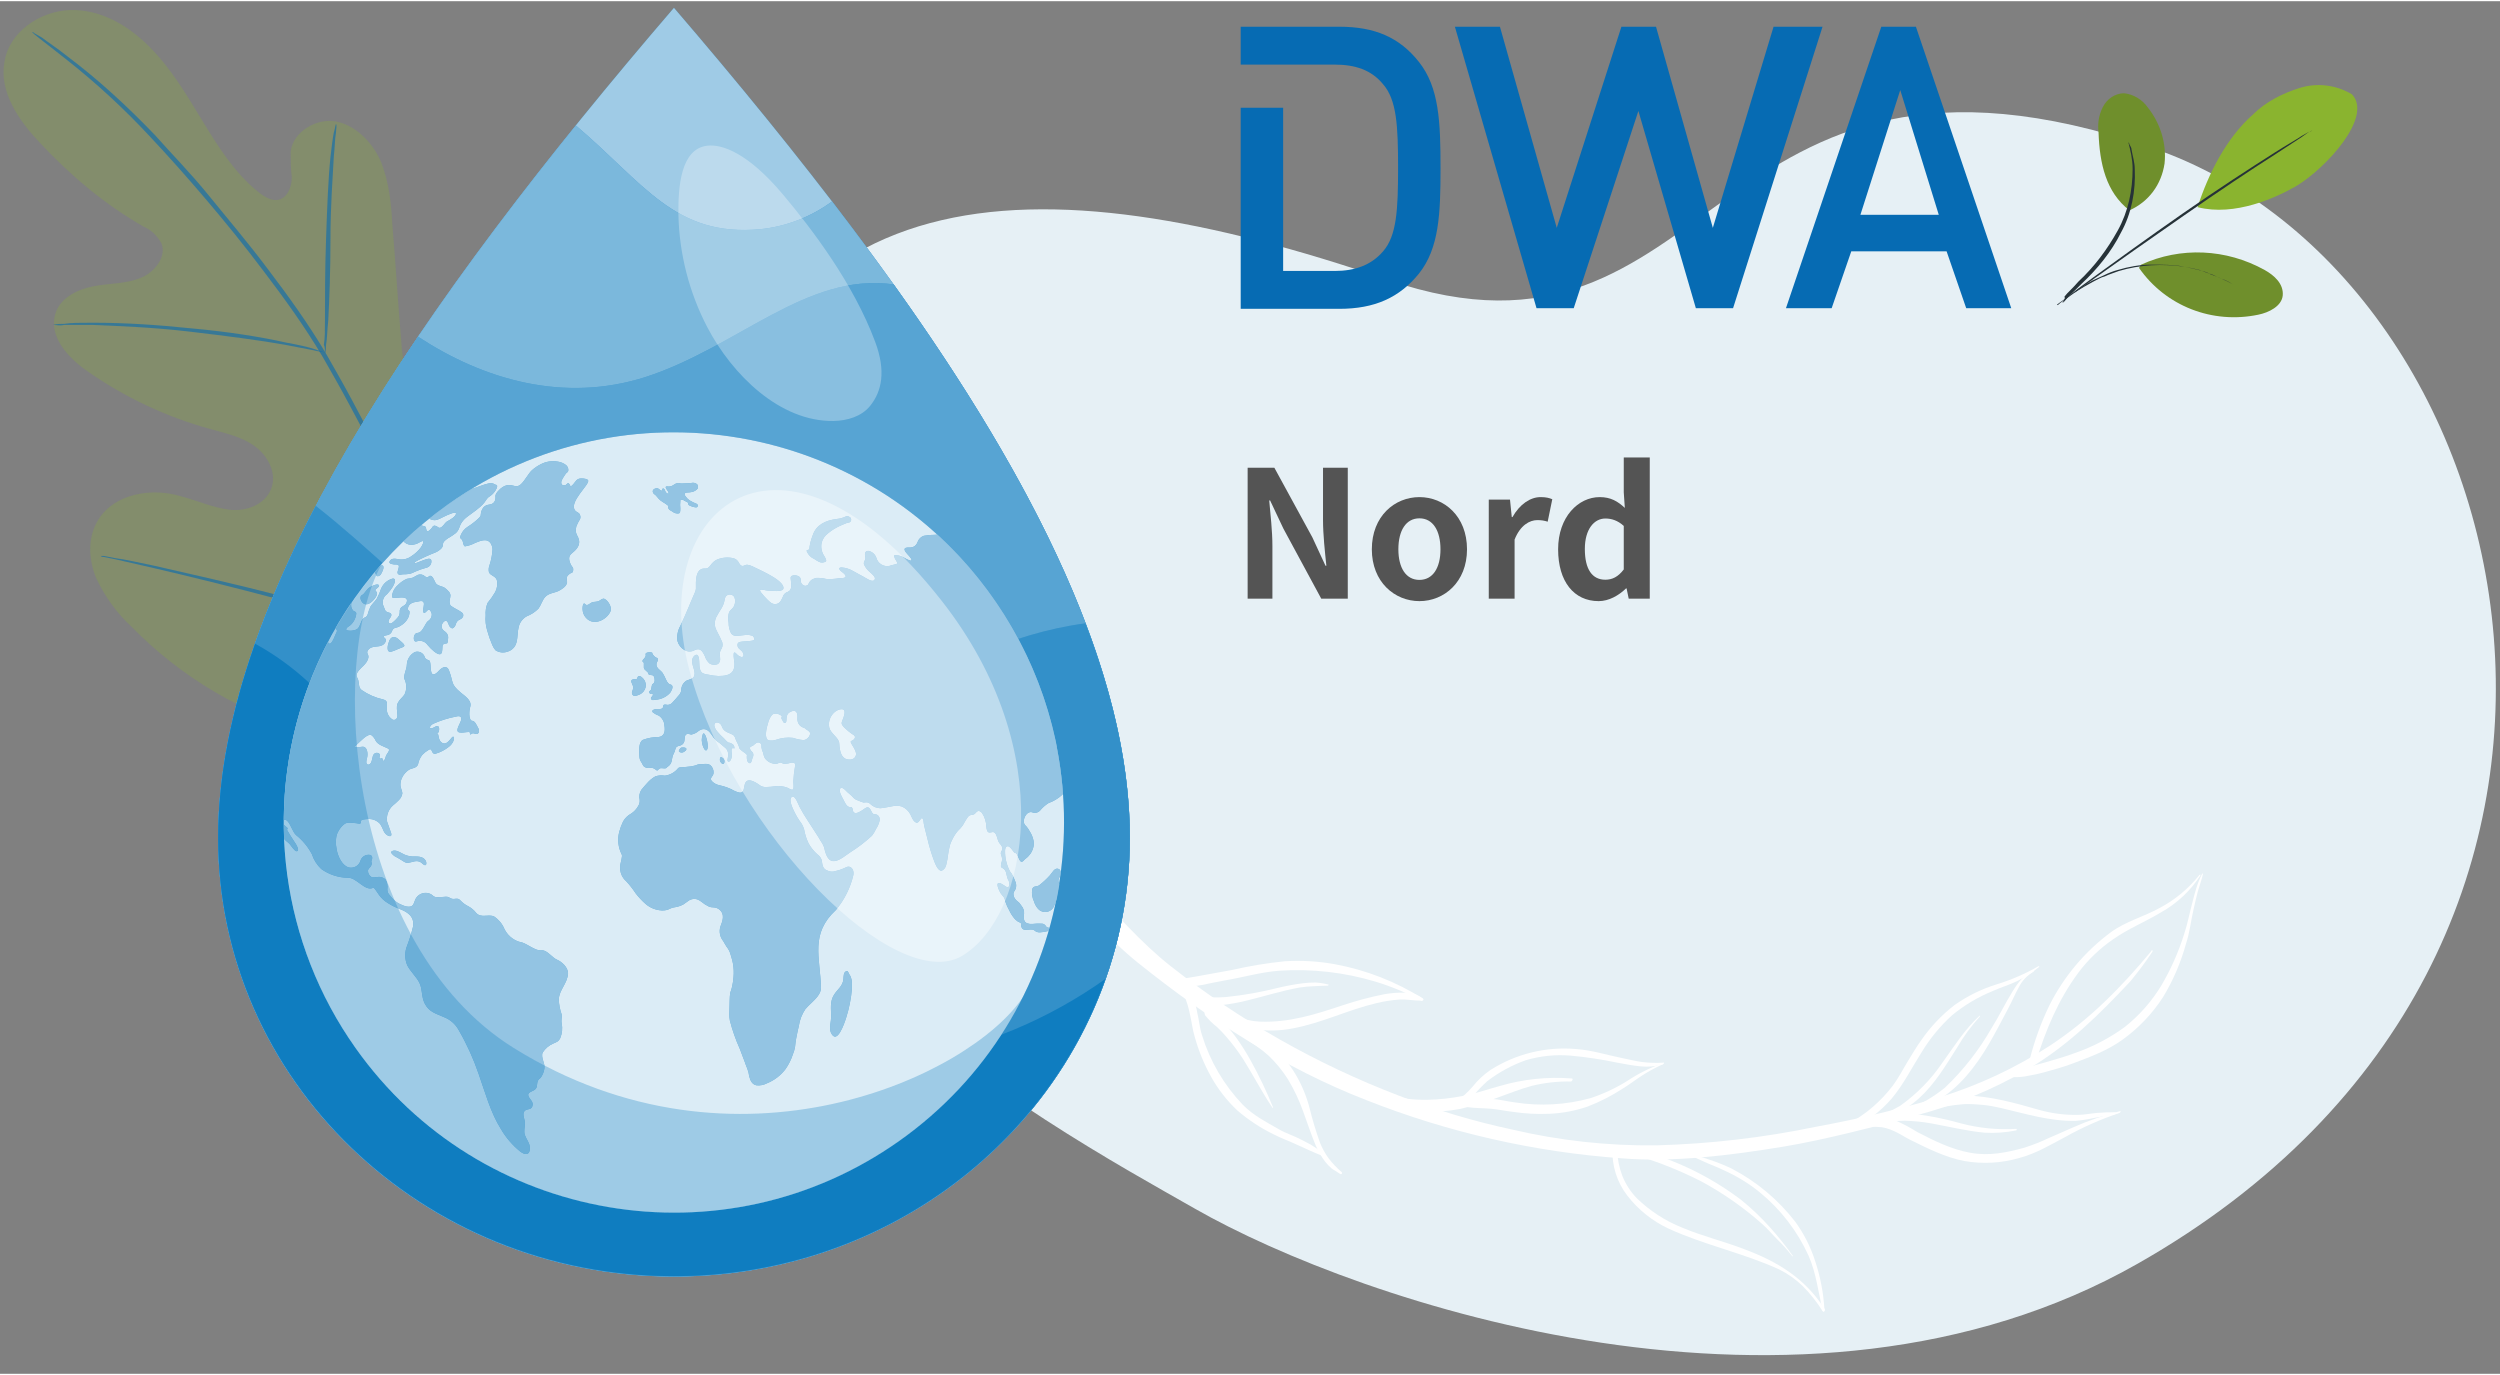 <?xml version="1.0" encoding="utf-8"?>
<svg xmlns="http://www.w3.org/2000/svg" xmlns:xlink="http://www.w3.org/1999/xlink" version="1.1" id="Ebene_1" x="0px" y="0px" viewBox="0 0 363.545 199.6" style="enable-background:new 0 0 363.545 199.6;" xml:space="preserve" width="480" height="264">
<rect x="0" y="0" width="363.545" height="199.6" fill="#808080" stroke="none"/>
<style type="text/css">
	.st0{opacity:0.25;}
	.st1{fill:#8AB42F;}
	.st2{opacity:0.6;fill:#066BB3;enable-background:new    ;}
	.st3{opacity:0.96;fill:#EAF4FA;enable-background:new    ;}
	.st4{fill:#066BB3;}
	.st5{fill:#6F8F2C;}
	.st6{fill:#263238;}
	.st7{fill:#FFFFFF;}
	.st8{fill:#0F7DC0;}
	.st9{opacity:0.6;fill:#FFFFFF;enable-background:new    ;}
	.st10{opacity:0.1;fill:#0F7DC0;enable-background:new    ;}
	.st11{opacity:0.45;fill:#FFFFFF;enable-background:new    ;}
	.st12{opacity:0.3;fill:#FFFFFF;enable-background:new    ;}
	.st13{opacity:0.15;fill:#FFFFFF;enable-background:new    ;}
	.st14{opacity:0.85;fill:#FFFFFF;enable-background:new    ;}
	.st15{opacity:0.55;fill:#FFFFFF;enable-background:new    ;}
	.st16{opacity:0.4;fill:#FFFFFF;enable-background:new    ;}
	.st17{opacity:0.3;}
	.st18{fill:#545454;}
</style>
<g>
	<g id="Gruppe_1160_00000066501384597822738820000003775709177846652551_" transform="translate(0 23.909)" class="st0">
		<path id="Pfad_4102_00000037689947124743629350000001183512070490616964_" class="st1" d="M73.931,80.876    C88.716,68.662,90.644,48.092,88.555,29.932c-0.321-3.053-0.321-6.268-1.929-8.839s-5.143-4.178-7.875-2.571    c-2.25,1.286-2.893,4.018-4.018,6.268c-1.446,3.053-3.696,5.625-6.589,7.393    c-1.929,1.125-4.178,1.929-6.268,1.125c-2.732-1.286-3.375-4.821-3.536-7.875    c-0.482-5.625-0.803-11.249-1.286-16.874c-0.161-3.053-0.482-6.107-1.607-9    c-1.125-2.732-3.536-5.303-6.428-5.946c-2.893-0.643-6.428,1.446-6.75,4.339c0,1.286,0,2.571,0.161,3.696    c0,1.286-0.482,2.732-1.607,3.214s-2.411-0.321-3.375-1.125c-3.375-2.732-5.785-6.589-8.035-10.285    s-4.5-7.553-7.714-10.767s-7.232-5.464-11.571-5.303s-8.839,3.214-9.482,7.553    c-0.803,4.339,2.089,8.518,5.143,11.732c4.5,4.821,9.482,9,15.107,12.214    c1.125,0.482,1.929,1.286,2.571,2.411c0.803,1.929-0.964,4.178-2.893,4.982    c-2.25,0.964-4.66,0.803-7.071,1.286c-2.411,0.482-4.821,1.768-5.464,4.018    c-0.964,3.214,1.768,6.268,4.5,8.196c5.464,3.857,11.571,6.75,17.999,8.518c2.25,0.643,4.66,1.125,6.589,2.571    c1.929,1.446,3.214,4.018,2.25,6.268c-0.964,2.25-3.696,3.214-6.107,2.893    c-2.411-0.321-4.5-1.286-6.91-1.929c-4.178-1.286-9.642-0.482-12.053,3.375    c-1.607,2.571-1.446,5.785-0.321,8.518c1.286,2.732,3.053,5.143,5.143,7.071    c7.232,7.393,16.231,12.696,26.195,15.428C55.61,85.054,64.61,85.215,73.931,80.876"/>
	</g>
	<path id="Pfad_4103_00000165942365623132083040000014841547435982624183_" class="st2" d="M75.217,118.27   c-1.607-8.357-3.857-16.553-6.91-24.588c-3.857-9.642-8.196-19.124-13.178-28.285l-3.857-7.232   c-1.286-2.411-2.571-4.66-3.857-6.91c-2.571-4.339-5.464-8.357-8.518-12.374   c-2.893-3.857-5.785-7.232-8.518-10.607s-5.464-6.107-7.875-8.839c-4.018-4.178-8.196-8.035-12.696-11.41   C8.202,6.739,6.916,5.935,6.112,5.293L4.987,4.65C4.827,4.489,4.827,4.489,4.666,4.489   c0.161,0.161,0.161,0.161,0.321,0.321l0.803,0.643C6.595,6.096,7.88,7.06,9.487,8.346   c4.5,3.536,8.678,7.393,12.535,11.571c2.411,2.571,5.143,5.625,7.875,8.839s5.625,6.75,8.518,10.607   c3.053,4.018,5.946,8.035,8.518,12.374c1.286,2.25,2.571,4.5,3.857,6.91l3.857,7.232   c4.982,9.16,9.321,18.642,13.178,28.285c3.053,7.875,5.464,16.071,7.071,24.427"/>
	<path id="Pfad_4104_00000001662466393788496050000004805119860086734265_" class="st2" d="M47.254,51.255   c0.161-0.482,0.161-0.803,0.161-1.286c0.161-0.803,0.161-2.089,0.321-3.536   c0.161-3.053,0.321-7.232,0.321-11.892s0.321-8.839,0.482-11.892c0.161-1.446,0.161-2.732,0.321-3.536   c0-0.482,0.161-0.964,0-1.286c-0.161,0.482-0.161,0.803-0.321,1.286c-0.161,0.803-0.321,2.089-0.482,3.536   c-0.321,3.053-0.482,7.232-0.643,11.892c-0.161,4.66-0.161,8.678-0.161,11.892c0,1.446,0,2.571-0.161,3.536   C47.254,50.291,47.254,50.773,47.254,51.255z"/>
	<path id="Pfad_4105_00000137821504157034004680000003110776559313702843_" class="st2" d="M7.72,47.076   c0.482,0,0.964,0.161,1.607,0c0.964,0,2.411,0,4.178,0c3.536,0.161,8.518,0.321,13.982,0.964   c5.464,0.643,10.446,1.286,13.982,1.929c1.768,0.321,3.214,0.643,4.178,0.803c0.482,0.161,0.964,0.161,1.607,0.321   c-0.482-0.161-0.964-0.321-1.446-0.482c-0.964-0.321-2.411-0.643-4.178-0.964   c-3.536-0.803-8.518-1.607-13.982-2.089c-4.66-0.482-9.321-0.803-14.142-0.803c-1.768,0-3.214,0-4.178,0.161   C8.845,46.916,8.202,46.916,7.72,47.076z"/>
	<path id="Pfad_4106_00000064325102973988315210000001622388501519333029_" class="st2" d="M67.824,93.039   c0.161-0.161,0.161-0.321,0.161-0.482l0.482-1.446c0.482-1.286,1.125-3.053,1.929-5.464   c1.446-4.66,3.375-11.089,5.464-18.16c2.089-7.071,3.857-13.66,5.303-18.16   c0.643-2.25,1.286-4.178,1.768-5.464c0.161-0.643,0.321-1.125,0.482-1.446c0-0.161,0.161-0.321,0.161-0.482   c-0.161,0.161-0.161,0.321-0.161,0.482c-0.161,0.321-0.321,0.803-0.482,1.446   c-0.482,1.286-1.125,3.053-1.929,5.464c-1.446,4.66-3.375,11.089-5.464,18.16   c-2.089,7.071-3.857,13.66-5.303,18.16l-1.768,5.464c-0.161,0.643-0.321,1.125-0.482,1.446   C67.824,92.717,67.824,92.878,67.824,93.039z"/>
	<path id="Pfad_4107_00000043453138980118850910000003567673720700702631_" class="st2" d="M14.63,80.664   c0.161,0.161,0.321,0.161,0.482,0.161l1.607,0.321l5.625,1.286c4.821,1.125,11.41,2.732,18.642,4.66   c7.232,1.929,13.982,3.375,18.803,4.5c2.411,0.482,4.339,0.964,5.785,1.125l1.607,0.321c0.161,0,0.321,0,0.482,0   c-0.161,0-0.321-0.161-0.482-0.161l-1.607-0.321l-5.625-1.286c-4.821-1.125-11.41-2.732-18.642-4.66   c-7.232-1.929-13.982-3.375-18.803-4.5c-2.411-0.482-4.339-0.964-5.785-1.125l-1.607-0.321   C15.112,80.664,14.791,80.664,14.63,80.664z"/>
</g>
<g id="freepik--background-simple--inject-2_00000103976460924289833840000014906248729604228027_" transform="translate(3.548)">
	<path id="Pfad_46" class="st3" d="M170.244,175.604c-21.031-12.005-83.657-45.286-74.029-97.501   c10.001-54.46,50.568-55.241,102.071-37.575C246.423,57.022,244.18-0.952,309.329,21.301   c55.148,18.837,78.236,116.728-2.056,162.306C258.481,211.325,193.986,189.17,170.244,175.604z"/>
</g>
<g>
	<path id="Pfad_1" class="st4" d="M206.344,8.84c-2.849-3.608-6.457-5.128-11.585-5.128H180.42V9.22h6.362l0,0h7.312   c2.944,0,5.318,0.76,7.027,2.849c1.994,2.279,2.184,6.077,2.184,12.155c0,6.077-0.19,9.876-2.184,12.155   c-1.709,1.994-4.083,2.849-7.027,2.849h-7.502V15.487h-6.172v29.248h14.339c5.128,0,8.736-1.614,11.585-5.128   c2.944-3.704,3.134-8.736,3.134-15.289C209.478,17.576,209.288,12.544,206.344,8.84"/>
	<path id="Pfad_2" class="st4" d="M252.02,44.64h-5.413l-8.357-28.678l-9.401,28.678h-5.413l-11.87-40.928h6.552   l8.262,29.248l9.401-29.248h5.033l8.262,29.248l8.831-29.248h7.122L252.02,44.64z"/>
	<path id="Pfad_3" class="st4" d="M285.921,44.64l-2.849-8.262h-13.864l-2.849,8.262h-6.647l13.864-40.928h5.033   l13.864,40.928H285.921z M276.33,12.923l-5.793,18.137h11.395L276.33,12.923z"/>
</g>
<path id="Pfad_4094_00000083781154799045687040000008248902403511140788_" class="st1" d="M342.013,13.541  c-2.322-1.393-5.109-1.703-7.586-0.929c-2.477,0.774-4.954,2.013-6.812,3.87c-3.87,3.406-6.502,8.67-8.051,13.469  c5.419,1.393,11.457-1.393,14.398-3.096C338.298,24.223,345.11,16.792,342.013,13.541"/>
<path id="Pfad_4095_00000109749531438859212630000013609555103019356833_" class="st5" d="M309.656,30.416  c2.787-1.239,4.645-3.716,5.109-6.812c0.31-2.942-0.619-5.883-2.477-8.206c-0.774-1.084-2.013-1.858-3.406-2.013  c-1.239,0-2.477,0.774-3.096,2.013s-0.774,2.477-0.619,3.716C305.321,23.604,306.25,27.784,309.656,30.416"/>
<path id="Pfad_4097_00000181786454895427249440000002323947036210153612_" class="st6" d="M299.902,43.885  c0.31-0.155,0.465-0.465,0.774-0.774l2.013-2.013c2.322-2.167,4.335-4.645,5.728-7.431  c1.548-2.787,2.167-6.038,2.013-9.289c0-0.929-0.31-1.858-0.465-2.787c0-0.31-0.155-0.465-0.31-0.774  c0-0.155-0.155-0.31-0.155-0.31c0.31,1.239,0.619,2.477,0.619,3.87c0,3.096-0.619,6.193-2.167,8.98  c-1.548,2.787-3.406,5.264-5.728,7.431c-0.774,0.929-1.548,1.548-2.013,2.167  C300.367,43.266,300.057,43.576,299.902,43.885z"/>
<path id="Pfad_4098_00000057116841010136459110000010994180253918491008_" class="st6" d="M336.285,18.805  c-0.155,0-0.31,0.155-0.465,0.155l-1.084,0.619c-0.929,0.619-2.322,1.393-4.025,2.477  c-3.406,2.167-8.206,5.264-13.315,8.825c-5.109,3.561-9.599,6.812-13.005,9.289  c-1.703,1.239-2.942,2.167-3.87,2.942l-1.084,0.774c-0.155,0.155-0.31,0.155-0.31,0.31  c0.155,0,0.31-0.155,0.464-0.31l1.084-0.774l3.87-2.787c3.251-2.322,7.896-5.574,13.005-9.134  c5.109-3.561,9.754-6.657,13.16-8.825l4.025-2.632l1.084-0.774C336.13,18.959,336.13,18.805,336.285,18.805z"/>
<path id="Pfad_4099_00000053543040879288791920000010210581249354785467_" class="st5" d="M311.359,38.312  c5.728-2.632,12.386-2.322,17.959,0.774c1.393,0.774,2.787,2.013,2.632,3.716  c-0.155,1.548-2.013,2.477-3.561,2.787c-6.657,1.393-13.469-1.239-17.34-6.812"/>
<path id="Pfad_4100_00000050645524158372523450000002404597849568656053_" class="st6" d="M324.828,41.253  c-0.31-0.155-0.464-0.31-0.774-0.465c-0.31-0.155-0.619-0.31-1.084-0.465  c-0.465-0.155-0.929-0.465-1.393-0.619c-0.619-0.155-1.239-0.465-1.703-0.619  c-0.619-0.155-1.393-0.31-2.167-0.465c-1.548-0.31-3.251-0.31-4.954-0.31c-1.548,0-3.251,0.31-4.799,0.774  c-0.619,0.155-1.393,0.465-2.013,0.774c-0.619,0.31-1.084,0.465-1.703,0.774c-0.465,0.31-0.929,0.465-1.239,0.774  c-0.31,0.155-0.619,0.465-0.929,0.619c-0.31,0.155-0.464,0.465-0.774,0.619c0,0,1.084-0.774,3.096-1.858  c0.619-0.31,1.084-0.619,1.703-0.774c0.619-0.31,1.239-0.465,2.013-0.774c3.096-0.929,6.348-1.084,9.599-0.619  c0.619,0.155,1.393,0.31,2.013,0.465s1.239,0.31,1.703,0.619C323.59,40.479,324.828,41.253,324.828,41.253z"/>
<g id="freepik--Plant--inject-111">
	<g id="freepik--Leaves--inject-111">
		<path class="st7" d="M312.887,138.082c-4.4,5.282-8.945,9.941-14.725,13.755    c-5.01,3.268-10.454,5.817-16.172,7.574c-5.892,1.735-11.871,3.159-17.913,4.265    c-7.657,1.591-15.44,2.496-23.257,2.706c-7.029,0.08-14.042-0.69-20.887-2.293    c-5.628-1.201-11.15-2.851-16.513-4.935c-11.952-4.569-23.144-10.922-33.195-18.841    c-4.366-3.446-8.123-7.806-11.92-11.836c-2.229-2.346-4.019-5.16-5.957-7.715    c-0.838-1.12-1.586-2.347-2.299-3.472c-0.714-1.124-1.248-2.143-2.007-3.176l-0.393-0.498l-0.26-0.324    c-0.06-0.073,0.069,0.115,0.035,0.08s-0.025-0.062-0.041-0.083c-1.071-0.922-2.482-0.823-2.401,0.803    c-0.014,0.041,0.065,0.174,0.06,0.096l-0.095-0.498c0.082,0.922,0.386,1.81,0.885,2.589    c0.647,1.095,1.177,2.081,1.867,3.068c1.901,2.689,3.584,5.528,5.753,8.03c3.786,4.317,7.569,8.877,12.047,12.468    c10.186,8.162,21.21,15.316,33.171,19.95c11.891,4.702,24.431,7.56,37.185,8.473    c7.398,0.603,15.637-0.406,23.522-1.707c5.926-0.98,13.445-2.931,19.341-4.556    c5.68-1.498,11.132-3.756,16.207-6.713c5.799-3.433,10.335-7.926,14.862-12.76    c1.14-1.375,2.208-2.809,3.2-4.295c0.099-0.136,0.011-0.333-0.124-0.179    C312.729,138.213,312.864,138.105,312.887,138.082z"/>
		<path class="st7" d="M319.833,127.064c-1.579,1.984-3.552,3.62-5.795,4.804c-2.322,1.28-4.866,1.913-7.073,3.515    c-3.79,2.808-6.864,6.47-8.972,10.69c-1.196,2.493-2.142,5.099-2.825,7.778    c-0.095,0.298,0.029,0.623,0.3,0.78c0.276,0.137,0.484-0.053,0.567-0.325    c1.447-4.708,3.262-9.072,6.192-13.035c1.413-1.885,3.124-3.527,5.064-4.862    c2.223-1.558,4.663-2.524,6.999-3.937c2.294-1.288,4.241-3.112,5.674-5.318    C320.056,127.015,319.922,126.956,319.833,127.064C319.744,127.172,319.824,127.091,319.833,127.064z"/>
		<path class="st7" d="M320.246,126.857c-0.345,0.657-0.627,1.345-0.842,2.054c-0.24,0.724-0.418,1.491-0.615,2.245    c-0.411,1.516-0.689,3.069-1.195,4.57c-0.811,2.572-1.908,5.044-3.272,7.37    c-1.397,2.316-3.196,4.365-5.313,6.05c-2.221,1.626-4.675,2.909-7.277,3.807    c-1.43,0.551-2.989,0.96-4.46,1.405c-0.748,0.226-1.492,0.393-2.236,0.582    c-0.386,0.07-0.767,0.169-1.139,0.296c-0.344,0.138-0.693,0.267-1.008,0.431    c-0.314,0.164-0.49,0.763-0.086,0.79c0.759,0.024,1.518-0.048,2.26-0.214    c0.711-0.119,1.416-0.273,2.112-0.462c1.366-0.381,2.743-0.75,4.07-1.244c2.624-0.989,5.229-1.923,7.505-3.593    c2.29-1.667,4.255-3.742,5.795-6.12c1.462-2.417,2.584-5.024,3.335-7.747c0.542-1.634,0.714-3.352,1.098-4.992    c0.205-0.873,0.383-1.755,0.623-2.617c0.24-0.862,0.563-1.696,0.754-2.573c0.027-0.083-0.083-0.027-0.101,0.005    L320.246,126.857z"/>
		<path class="st7" d="M308.295,161.404c-2.34,0.592-4.625,1.382-6.829,2.364c-1.184,0.502-2.293,1.03-3.482,1.523    c-1.159,0.554-2.355,1.029-3.579,1.422c-2.629,0.727-5.143,1.247-7.899,0.746    c-2.757-0.501-5.218-1.731-7.707-3.016c-0.986-0.626-2.019-1.176-3.089-1.645    c-0.658-0.241-1.34-0.413-2.033-0.514c-0.93-0.21-1.905-0.07-2.739,0.392    c-0.204,0.155-0.244,0.447-0.088,0.651c0.063,0.083,0.152,0.142,0.253,0.168c0.847,0.133,1.7,0.217,2.557,0.251    c0.539,0.092,1.065,0.252,1.565,0.473c0.917,0.373,1.683,0.925,2.53,1.345    c2.544,1.257,5.146,2.572,7.903,3.096c2.668,0.466,5.408,0.312,8.008-0.45    c2.525-0.693,4.451-1.883,6.649-3.043c2.519-1.41,5.165-2.582,7.902-3.5    c0.119-0.037,0.236-0.32,0.091-0.276C308.161,161.436,308.26,161.392,308.295,161.404z"/>
		<path class="st7" d="M307.659,161.567c-0.914-0.013-1.805,0.021-2.726,0.098s-1.846,0.283-2.788,0.284    c-1.87,0.033-3.734-0.204-5.536-0.704c-3.635-1.038-7.175-2.059-11.004-2.12    c-1.011,0.02-2.017,0.151-2.999,0.39c-0.501,0.112-0.993,0.26-1.472,0.445    c-0.479,0.178-0.942,0.398-1.382,0.659c-0.397,0.251-0.146,0.877,0.261,0.783    c1.841-0.532,3.731-0.874,5.641-1.021c1.8-0.038,3.598,0.154,5.35,0.574    c3.651,0.852,7.014,1.922,10.797,1.868c0.935-0.083,1.863-0.23,2.778-0.44    c0.946-0.153,1.988-0.366,2.944-0.5c0.113-0.016,0.287-0.287,0.098-0.296    C307.434,161.577,307.633,161.552,307.659,161.567z"/>
		<path class="st7" d="M296.453,140.312c-1.92,1.113-3.96,2.002-6.082,2.65c-2.202,0.676-4.282,1.698-6.162,3.029    c-1.857,1.44-3.482,3.156-4.818,5.089c-0.708,0.982-1.279,1.963-1.962,3.076    c-0.683,1.113-1.356,2.45-2.193,3.565c-0.869,1.133-1.853,2.174-2.935,3.105    c-0.572,0.498-1.177,0.957-1.81,1.374c-0.738,0.442-1.446,0.93-2.122,1.461    c-0.179,0.17-0.229,0.689,0.171,0.615c1.376-0.445,2.651-1.155,3.754-2.091    c1.031-0.78,1.976-1.667,2.821-2.645c1.701-2.037,2.926-4.508,4.281-6.63    c1.218-2.024,2.724-3.859,4.471-5.449c1.784-1.469,3.781-2.659,5.923-3.529    c1.177-0.528,2.397-0.881,3.537-1.436c1.12-0.554,2.176-1.231,3.148-2.016c0.071-0.053,0.124-0.234-0.003-0.154    C296.346,140.406,296.435,140.321,296.453,140.312z"/>
		<path class="st7" d="M295.754,140.99c-1.451,0.567-2.285,1.698-3.064,2.962c-1.127,1.807-1.97,3.631-3.095,5.408    c-1.824,3.192-4.104,6.101-6.768,8.636c-1.671,1.346-3.531,2.438-5.521,3.241    c-0.269,0.117-0.247,0.744,0.063,0.641c3.322-1.015,6.29-2.948,8.561-5.577c2.646-3.017,4.254-6.386,6.102-9.836    c0.559-1.039,0.982-2.084,1.544-3.084c0.474-0.942,1.215-1.724,2.131-2.247    C295.717,141.1,295.834,140.956,295.754,140.99C295.673,141.025,295.756,140.983,295.754,140.99z"/>
		<path class="st7" d="M287.869,147.526c-2.207,2.038-3.684,4.44-5.429,6.861c-1.656,2.433-3.735,4.551-6.137,6.251    c-1.503,0.871-3.1,1.568-4.76,2.078c-0.296,0.108-0.229,0.689,0.063,0.641    c2.728-0.607,5.259-1.891,7.36-3.733c2.473-2.24,3.932-4.817,5.658-7.504c0.932-1.6,2.029-3.098,3.273-4.469    c0.018-0.055,0.062-0.186-0.014-0.119C287.807,147.597,287.844,147.533,287.869,147.526z"/>
		<path class="st7" d="M293.214,163.983c-2.741,0.168-5.492-0.109-8.145-0.82c-2.627-0.743-5.317-1.243-8.036-1.495    c-0.759-0.019-1.519,0.032-2.269,0.15c-0.336,0.052-0.669,0.123-0.996,0.213    c-0.208,0.052-0.411,0.123-0.606,0.212c-0.2,0.092-0.381,0.222-0.532,0.382c-0.161,0.161-0.302,0.519,0.07,0.551    c0.387,0.008,0.774-0.017,1.157-0.075c0.42-0.044,0.698-0.12,1.215-0.178c0.641-0.077,1.286-0.118,1.931-0.124    c1.274,0.034,2.544,0.161,3.799,0.381c2.619,0.479,5.121,1.102,7.79,1.36c1.531,0.087,3.067-0.023,4.57-0.328    c0.069,0.023,0.197-0.202,0.064-0.193L293.214,163.983z"/>
		<path class="st7" d="M234.492,166.845c-0.124,2.46,0.635,4.883,2.141,6.832c1.598,2.074,3.673,3.731,6.049,4.831    c5.217,2.381,10.806,3.524,16.03,5.907c1.279,0.632,2.45,1.462,3.469,2.459c1.081,1.096,2.039,2.307,2.857,3.611    c0.191,0.278,0.432-0.125,0.293-0.331c-2.886-4.447-6.789-6.844-11.663-8.667    c-3.088-1.185-6.043-1.875-9.044-3.138c-2.451-0.978-4.687-2.424-6.584-4.258c-0.904-0.933-1.62-2.03-2.111-3.233    c-0.471-1.223-0.73-2.517-0.766-3.828c-0.03-0.393-0.674-0.759-0.689-0.229L234.492,166.845z"/>
		<path class="st7" d="M244.794,167.439c1.006,0.403,2.059,0.874,3.034,1.328c0.974,0.453,1.978,0.794,2.916,1.266    c1.836,0.825,3.558,1.882,5.124,3.146c3.072,2.504,5.521,5.687,7.153,9.298c1.106,2.548,1.388,5.274,2.034,7.937    c0.049,0.223,0.257-0.014,0.248-0.147c-0.134-2.418-0.592-4.806-1.363-7.102c-0.652-2.038-1.627-3.958-2.888-5.687    c-2.485-3.208-5.634-5.84-9.232-7.715c-1.071-0.511-2.175-0.951-3.304-1.318    c-1.144-0.426-2.484-0.702-3.685-1.047c0,0-0.057,0.035-0.016,0.048L244.794,167.439z"/>
		<path class="st7" d="M236.956,167.815c0.85-0.003,1.693,0.159,2.481,0.479c0.82,0.318,1.841,0.611,2.732,0.991    c1.788,0.689,3.539,1.471,5.244,2.344c3.185,1.721,6.16,3.805,8.867,6.209c0.802,0.695,1.442,1.512,2.217,2.266    c0.774,0.754,1.493,1.563,2.151,2.42c0,0,0.089-0.039,0.062-0.071c-1.053-1.481-2.193-2.899-3.412-4.246    c-1.288-1.43-2.689-2.754-4.188-3.96c-3.08-2.317-6.456-4.209-10.04-5.627    c-1.03-0.407-2.081-0.756-3.15-1.045c-0.954-0.32-1.968-0.418-2.965-0.287    c-0.266,0.042-0.302,0.542-0.011,0.54L236.956,167.815z"/>
		<path class="st7" d="M228.576,156.656c-3.542-0.278-7.105,0.096-10.512,1.103c-1.846,0.489-3.533,1.123-5.335,1.436    c-1.721,0.339-3.468,0.527-5.222,0.563c-0.968,0.01-1.935-0.04-2.896-0.15    c-1.006-0.104-2.077-0.475-3.117-0.591c-0.338-0.043-0.541,0.341-0.56,0.58    c-0.006,0.205,0.05,0.407,0.159,0.581c0.079,0.153,0.221,0.264,0.389,0.305    c0.103,0.034-0.175-0.096-0.103-0.034c0.085,0.054,0.174,0.102,0.267,0.142c0.138,0.046,0.2,0.066,0.42,0.14    c0.256,0.104,0.518,0.191,0.786,0.261c0.452,0.125,0.913,0.216,1.378,0.274    c0.855,0.077,1.737,0.209,2.625,0.228c1.841,0.07,3.683-0.069,5.493-0.412c1.778-0.419,3.529-0.945,5.243-1.574    c1.731-0.604,3.363-1.302,5.183-1.785c1.85-0.453,3.751-0.663,5.656-0.626    C228.613,157.097,228.819,156.683,228.576,156.656C228.332,156.629,228.534,156.619,228.576,156.656z"/>
		<path class="st7" d="M241.84,154.407c-1.846,0.66-3.605,1.541-5.24,2.623c-1.668,1.041-3.456,1.876-5.325,2.488    c-3.554,0.98-7.277,1.192-10.92,0.624c-1.22-0.152-2.311-0.461-3.522-0.526    c-1.202-0.158-2.42-0.156-3.622,0.007c-0.574,0.116-0.263,1.137,0.213,1.203    c1.109,0.162,2.313,0.132,3.397,0.232s2.017,0.309,3.062,0.434c1.82,0.28,3.663,0.379,5.503,0.295    c1.846-0.088,3.67-0.433,5.421-1.025c1.822-0.697,3.563-1.586,5.196-2.653c0.959-0.585,1.879-1.305,2.831-1.915    c0.955-0.607,1.952-1.145,2.983-1.612c0.053-0.021,0.156-0.17,0.046-0.138S241.82,154.4,241.84,154.407z"/>
		<path class="st7" d="M241.865,154.354c-0.999,0.062-2.001,0.034-2.995-0.083c-1.013-0.13-2.019-0.395-3.046-0.597    c-2.217-0.445-4.287-1.124-6.586-1.298c-4.382-0.39-8.771,0.677-12.485,3.035    c-0.979,0.669-1.852,1.481-2.59,2.408c-0.747,0.89-1.626,1.659-2.608,2.28    c-0.349,0.198-0.318,0.958,0.098,0.859c1.022-0.197,1.657-0.889,2.412-1.595c0.685-0.825,1.426-1.601,2.218-2.325    c1.697-1.299,3.586-2.324,5.599-3.039c2.115-0.626,4.328-0.852,6.526-0.666c2.257,0.207,4.501,0.545,6.719,1.013    c1.121,0.196,2.279,0.442,3.416,0.544c1.099,0.116,2.211,0.016,3.272-0.292c0.092-0.023,0.245-0.278,0.087-0.262    C241.744,154.352,241.843,154.354,241.865,154.354z"/>
		<path class="st7" d="M192.437,167.538c-0.524-0.409-1.07-0.789-1.635-1.139c-0.538-0.339-1.08-0.573-1.625-0.868    c-1.032-0.557-2.13-0.867-3.158-1.461c-1.926-1.113-3.735-2.004-5.319-3.617    c-2.722-2.855-4.742-6.305-5.901-10.076c-0.357-1.067-0.421-2.167-0.698-3.292    c-0.18-1.18-0.612-2.308-1.268-3.305c-0.391-0.482-0.742,0.137-0.628,0.603s0.341,1.07,0.496,1.573    s0.259,0.996,0.37,1.515c0.236,1.042,0.357,2.131,0.673,3.162c0.56,2.013,1.358,3.952,2.376,5.777    c1.006,1.811,2.285,3.456,3.792,4.877c1.601,1.382,3.373,2.551,5.273,3.479c1.174,0.612,2.438,1.046,3.633,1.619    c0.57,0.266,1.147,0.511,1.71,0.774s1.14,0.485,1.717,0.73c0.172,0.057,0.362-0.239,0.215-0.349    S192.423,167.51,192.437,167.538z"/>
		<path class="st7" d="M195.11,170.276c-0.72-0.61-1.369-1.297-1.937-2.05c-0.496-0.693-0.907-1.444-1.225-2.235    c-0.587-1.639-1.089-3.307-1.502-4.998c-0.453-1.754-1.153-3.434-2.079-4.99    c-0.847-1.415-1.895-2.698-3.113-3.81c-1.424-1.337-3.054-2.435-4.827-3.255    c-0.623-0.268-0.778,0.66-0.35,1.055c0.464,0.408,0.95,0.789,1.458,1.142c0.469,0.339,0.632,0.401,1.165,0.8    c0.624,0.435,1.221,0.906,1.789,1.412c1.064,1.018,2,2.161,2.788,3.404c0.9,1.488,1.646,3.064,2.228,4.703    c0.588,1.618,1.174,3.381,1.837,4.979c0.362,0.82,0.815,1.597,1.351,2.315c0.278,0.355,0.59,0.681,0.931,0.975    c0.186,0.148,0.387,0.276,0.6,0.383c0.225,0.151,0.474,0.326,0.673,0.438c0.081,0.052,0.189,0.028,0.241-0.053    c0.042-0.066,0.035-0.151-0.016-0.209C195.018,170.161,195.089,170.269,195.11,170.276z"/>
		<path class="st7" d="M185.138,160.892c-0.962-2.384-2.073-4.705-3.326-6.95c-0.625-1.12-1.313-2.204-2.06-3.247    c-0.634-0.856-1.319-1.673-2.05-2.448c-0.35-0.378-0.722-0.734-1.115-1.066    c-0.277-0.31-0.65-0.517-1.06-0.589c-0.455-0.059-0.415,0.628-0.288,0.869c0.508,0.634,1.088,1.207,1.73,1.706    c0.481,0.446,0.934,0.921,1.357,1.422c0.881,1.014,1.691,2.088,2.423,3.214c1.505,2.382,2.744,4.828,4.312,7.139    c0,0,0.078-0.028,0.064-0.055L185.138,160.892z"/>
		<path class="st7" d="M206.909,145.045c-0.368-0.302-0.79-0.533-1.244-0.68c-0.483-0.107-0.974-0.17-1.468-0.189    c-0.963-0.018-1.926,0.057-2.875,0.225c-2.037,0.404-4.045,0.936-6.015,1.593    c-4.01,1.34-7.837,2.565-12.111,2.394c-2.34-0.096-4.354-1.108-6.431-2.065    c-0.625-0.284-0.773,0.715-0.325,0.979c3.478,2.136,7.638,2.871,11.638,2.055    c4.197-0.796,7.917-2.668,12.055-3.652c1.113-0.271,2.247-0.447,3.389-0.528c0.504-0.019,1.01,0,1.511,0.058    c0.553,0.065,1.109,0.098,1.665,0.101c0.131-0.003,0.374-0.159,0.183-0.322S206.985,145.139,206.909,145.045z"/>
		<path class="st7" d="M193.172,142.997c-0.607-0.157-1.228-0.255-1.854-0.294c-0.623-0.008-1.246,0.029-1.865,0.108    c-1.235,0.158-2.46,0.385-3.669,0.68c-2.476,0.621-4.994,1.064-7.533,1.327    c-0.723,0.052-1.448,0.066-2.173,0.044c-0.719-0.122-1.448-0.172-2.177-0.148    c-0.65,0.136-0.587,0.823-0.067,1.079c0.599,0.223,1.237,0.317,1.875,0.278c0.608,0.018,1.216-0.005,1.821-0.069    c1.266-0.144,2.521-0.369,3.759-0.674c2.562-0.619,5.064-1.426,7.652-1.892c0.685-0.107,1.376-0.171,2.069-0.194    c0.687-0.04,1.371-0.073,2.055-0.083c0.062,0.021,0.195-0.15,0.11-0.17    C193.089,142.97,193.154,142.983,193.172,142.997z"/>
		<path class="st7" d="M179.136,140.881c-1.752,0.322-3.529,0.65-5.276,0.958c-0.879,0.16-1.773,0.269-2.636,0.449    c-0.422,0.097-1.074,0.263-0.555,0.818c0.52,0.555,1.627,0.54,2.297,0.295    c0.585-0.151,1.179-0.263,1.779-0.336c1.194-0.231,2.344-0.492,3.497-0.692c2.627-0.445,5.09-1.181,7.768-1.387    c4.728-0.313,9.474,0.225,14.012,1.588c2.317,0.704,4.558,1.637,6.689,2.786c0.165,0.055,0.381-0.203,0.236-0.297    c-0.145-0.094,0,0,0,0c-3.918-2.478-8.274-4.183-12.834-5.023c-2.393-0.434-4.829-0.579-7.256-0.433    C184.26,139.871,181.681,140.296,179.136,140.881z"/>
	</g>
</g>
<g id="freepik--water-drop--inject-111">
	<g id="freepik--Drop--inject-111">
		<path class="st8" d="M98.004,0.957C61.018,44.014,31.723,86.42,31.723,121.664S61.394,185.444,98.004,185.444    s66.295-28.579,66.295-63.801S134.982,44.014,98.004,0.957z"/>
		<path class="st9" d="M98.004,0.957C61.018,44.014,31.723,86.42,31.723,121.664S61.394,185.444,98.004,185.444    s66.295-28.579,66.295-63.801S134.982,44.014,98.004,0.957z"/>
		<path class="st10" d="M164.299,121.642c0-27.51-17.868-59.4-43.31-92.518c-3.045,2.242-6.633,3.632-10.394,4.026    C98.127,34.336,93.638,26.457,83.75,18.087C53.776,55.181,31.709,91.133,31.709,121.679    c0,35.222,29.671,63.78,66.281,63.78S164.299,156.864,164.299,121.642z"/>
		<path class="st8" d="M164.299,121.642c0-27.51-17.868-59.4-43.31-92.518c-3.045,2.242-6.633,3.632-10.394,4.026    C98.127,34.336,93.638,26.457,83.75,18.087C53.776,55.181,31.709,91.133,31.709,121.679    c0,35.222,29.671,63.78,66.281,63.78S164.299,156.864,164.299,121.642z"/>
		<path class="st11" d="M164.299,121.642c0-27.51-17.868-59.4-43.31-92.518c-3.045,2.242-6.633,3.632-10.394,4.026    C98.127,34.336,93.638,26.457,83.75,18.087C53.776,55.181,31.709,91.133,31.709,121.679    c0,35.222,29.671,63.78,66.281,63.78S164.299,156.864,164.299,121.642z"/>
		<path class="st10" d="M164.299,121.642c0-24.149-13.733-51.666-34.347-80.462    c-12.634-1.8-22.674,9.129-36.068,13.466c-11.861,3.795-23.527,0.419-33.09-5.862    c-17.622,26.021-29.071,50.871-29.071,72.894c0,35.222,29.671,63.78,66.281,63.78S164.299,156.864,164.299,121.642z"/>
		<path class="st8" d="M164.299,121.642c0-24.149-13.733-51.666-34.347-80.462c-12.634-1.8-22.674,9.129-36.068,13.466    c-11.861,3.795-23.527,0.419-33.09-5.862c-17.622,26.021-29.071,50.871-29.071,72.894    c0,35.222,29.671,63.78,66.281,63.78S164.299,156.864,164.299,121.642z"/>
		<path class="st12" d="M164.299,121.642c0-24.149-13.733-51.666-34.347-80.462    c-12.634-1.8-22.674,9.129-36.068,13.466c-11.861,3.795-23.527,0.419-33.09-5.862    c-17.622,26.021-29.071,50.871-29.071,72.894c0,35.222,29.671,63.78,66.281,63.78S164.299,156.864,164.299,121.642z"/>
		<path class="st8" d="M157.844,90.468c-22.761,2.992-36.798,21.164-62.067,16.624    c-20.376-3.657-34.572-21.727-49.873-33.711c-8.898,17.051-14.181,33.307-14.181,48.261    c0,35.222,29.671,63.78,66.281,63.78s66.295-28.558,66.295-63.78C164.299,111.747,161.979,101.325,157.844,90.468    z"/>
		<path class="st13" d="M157.844,90.468c-22.761,2.992-36.798,21.164-62.067,16.624    c-20.376-3.657-34.572-21.727-49.873-33.711c-8.898,17.051-14.181,33.307-14.181,48.261    c0,35.222,29.671,63.78,66.281,63.78s66.295-28.558,66.295-63.78C164.299,111.747,161.979,101.325,157.844,90.468    z"/>
		<path class="st8" d="M95.633,149.991c-37.788-14.586-35.142-43.715-58.547-56.566    c-3.448,9.801-5.363,19.241-5.363,28.189c0,35.222,29.671,63.78,66.281,63.78c29.122,0,53.841-18.07,62.732-43.209    C145.123,153.323,121.307,159.907,95.633,149.991z"/>
		<g id="freepik--World--inject-111">
			<path class="st8" d="M51.701,152.224c18.113,25.567,53.522,31.61,79.088,13.497s31.61-53.522,13.497-79.088     S90.765,55.023,65.198,73.136c-9.443,6.69-16.614,16.107-20.552,26.989     C38.324,117.598,40.959,137.061,51.701,152.224z"/>
			<path class="st14" d="M51.701,152.224c18.113,25.567,53.522,31.61,79.088,13.497s31.61-53.522,13.497-79.088     S90.765,55.023,65.198,73.136c-9.443,6.69-16.614,16.107-20.552,26.989     C38.324,117.598,40.959,137.061,51.701,152.224z"/>
			<path class="st8" d="M55.359,83.385c0.08-0.13,0.549-0.911,0.369-1.243c-0.094-0.166-0.275-0.137-0.47,0     c-0.231,0.267-0.455,0.542-0.723,0.817c0.039,0.186,0.102,0.366,0.188,0.535     C54.86,83.775,55.272,83.515,55.359,83.385z M80.996,139.38c-0.665-0.267-1.446-1.402-2.168-1.359h-0.238     c-0.723,0.043-1.879-0.882-2.638-1.135c-0.171-0.053-0.344-0.097-0.52-0.13     c-0.912-0.312-1.661-0.976-2.082-1.843c-0.306-0.737-0.825-1.365-1.489-1.807c-0.839-0.412-1.901,0.296-2.631-0.542     c-0.295-0.378-0.664-0.693-1.084-0.925c-0.433-0.208-0.824-0.492-1.157-0.839     c-0.477-0.556-0.838-0.101-1.366-0.311c-0.304-0.123-0.419-0.282-0.773-0.267     c-0.451,0.047-0.905,0.069-1.359,0.065c-0.369,0-0.506-0.21-0.809-0.426c-0.753-0.403-1.689-0.172-2.168,0.535     c-0.202,0.296-0.26,0.723-0.455,1.012c-0.39,0.535-1.352,0.152-1.923-0.13     c-0.447-0.216-0.842-0.527-1.157-0.911c-0.369-0.477-0.643-0.6-0.65-1.229     c0.082-0.5-0.018-1.013-0.282-1.446c-0.299-0.263-0.696-0.387-1.091-0.34c-0.289,0-0.665,0.13-0.954,0     c-0.33-0.207-0.519-0.58-0.491-0.969c0.051-0.246,0.304-0.398,0.419-0.6     c0.07-0.109,0.114-0.233,0.13-0.361c0-0.065-0.072-0.34-0.065-0.369c0.246-0.506,0.123-0.795-0.166-0.903     c-0.661-0.129-1.304,0.295-1.446,0.954c-0.282,0.698-1.052,1.063-1.771,0.838     c-1.308-0.513-2.024-2.891-1.684-4.546c0.152-0.723,0.918-1.814,1.583-1.93     c0.584-0.012,1.167,0.034,1.742,0.137c0.253,0,0.238-0.152,0.224-0.333c0-0.289,0.564-0.304,0.983-0.34     c0.688-0.063,1.364,0.206,1.821,0.723c0.202,0.316,0.369,0.653,0.499,1.005c0.311,0.723,1.323,1.12,1.099,0.325     c-0.145-0.499-0.426-1.128-0.593-1.691c-0.123-0.856,0.182-1.718,0.817-2.306     c0.313-0.248,0.61-0.516,0.889-0.802c0.268-0.255,0.448-0.59,0.513-0.954c0-0.434-0.289-0.824-0.275-1.301     c0.002-0.326,0.07-0.648,0.202-0.947c0.221-0.489,0.574-0.907,1.019-1.207     c0.405-0.26,1.128-0.21,1.337-0.795c0.09-0.517,0.312-1.002,0.643-1.409c0.279-0.283,0.595-0.526,0.94-0.723     c0.557-0.325,0.289,0.723,0.976,0.578c0.702-0.207,1.358-0.548,1.93-1.005     c0.622-0.47,0.875-1.229,0.665-1.446c-0.21-0.217-0.723,1.084-1.409,0.961     c-0.069-0.015-0.137-0.037-0.202-0.065c-0.614-0.275-0.542-1.308-0.658-1.287s-0.108-0.152,0.043-0.224     c0.152-0.072,0.333-1.2-0.325-0.911c-0.121,0.05-0.237,0.111-0.347,0.181     c-0.643,0.354-0.723-0.166-0.094-0.535c1.078-0.49,2.212-0.849,3.376-1.07c0.723-0.202,0.947,0.159,0.564,0.932     c-0.383,0.773-0.578,1.294-0.072,1.381c0.679,0.108,1.489-0.231,1.511,0.036s0,0.34,0.253,0.159     c0.34-0.267,0.723,0.304,1.012-0.152c0.105-0.238,0.075-0.514-0.08-0.723     c-0.195-0.361-0.448-1.005-0.853-1.012c-0.405-0.007-0.52-1.034-0.318-1.887l0.065-0.267     c0.166-0.86-0.882-1.503-1.402-1.944c-1.561-1.323-1.005-1.409-1.728-3.26     c-0.275-0.679-0.882-0.549-1.446,0.065c-0.289,0.325-0.586,0.564-0.817,0.542     c-0.6-0.065-0.224-1.872-0.629-2.038c-0.217-0.101-0.506-0.123-0.622-0.484c-0.194-0.596-0.834-0.922-1.43-0.728     c-0.005,0.002-0.01,0.003-0.015,0.005c-0.693,0.362-1.138,1.069-1.164,1.85c0,0.636-0.549,1.626-0.34,2.074     c0.343,0.715,0.343,1.547,0,2.262c-0.289,0.412-0.723,0.723-0.932,1.149c-0.426,0.723,0.101,1.858-0.173,2.27     c-0.113,0.233-0.395,0.331-0.628,0.217c-0-0-0.001-0-0.001-0.001     c-0.403-0.254-0.689-0.656-0.795-1.12c-0.116-1.012,0.282-1.612-0.578-1.814     c-1.115-0.246-2.17-0.708-3.108-1.359c-0.434-0.325-0.369-0.766-0.477-1.337     c-0.108-0.571-0.6-0.723,0.065-1.532c0.419-0.513,1.048-0.882,1.323-1.633     c0.275-0.752-0.398-0.766,0.043-1.359c0.441-0.593,1.446-0.39,1.901-0.607     c0.261-0.084,0.476-0.272,0.593-0.52c0.224-0.52-0.181-0.535-0.267-0.788c0-0.08,0.13-0.137,0.282-0.166     c0.213-0.019,0.42-0.083,0.607-0.188c0.116-0.085,0.212-0.193,0.282-0.318     c0.08-0.137,0.072-0.246,0.181-0.383c0.091-0.111,0.215-0.19,0.354-0.224c0.285-0.05,0.556-0.161,0.795-0.325     c0.433-0.253,0.79-0.617,1.034-1.055c0.152-0.301,0.236-0.631,0.246-0.969     c-0.051-0.181-0.275-0.152-0.246-0.434c0.08-0.925,1.07-0.954,1.395-1.026     c0.499-0.116,1.084-0.267,0.903,0.65c-0.08,0.405-0.202,1.381,0.333,0.838     c0.304-0.311,0.419-0.463,0.6-0.188c0.206,0.215,0.286,0.522,0.21,0.809     c-0.065,0.305-0.257,0.568-0.528,0.723c-0.354,0.253-0.773,1.569-1.344,1.684l-0.282,0.058     c-0.571,0.13-0.586,1.446,0,1.2c0.59-0.201,1.241,0.022,1.583,0.542c0.535,0.65,1.337,1.344,1.742,1.337     c0.607,0,0.246-1.315,0.542-1.446c0.168-0.081,0.349-0.13,0.535-0.145c0.101,0,0.173-0.773,0.166-0.853     c-0.007-0.227-0.083-0.446-0.217-0.629c-0.246-0.318-0.622-0.34-0.723-0.853     c-0.101-0.513,0.448-1.099,0.723-0.903c0.154,0.152,0.259,0.345,0.304,0.556     c0.13,0.361,0.441,0.556,0.578,0.491c0.095-0.053,0.18-0.121,0.253-0.202c0.195-0.231,0.188-0.513,0.347-0.723     c0.246-0.39,0.586-0.282,0.831-0.658c0.168-0.213,0.13-0.522-0.083-0.69     c-0.015-0.012-0.031-0.023-0.047-0.033c-0.448-0.34-0.954-0.528-1.388-0.838     c-0.087-0.065-0.173-0.101-0.246-0.166c-0.138-0.28-0.169-0.602-0.087-0.903     c0.049-0.192,0.078-0.388,0.087-0.586c-0.026-0.235-0.14-0.452-0.318-0.607     c-0.157-0.184-0.336-0.347-0.535-0.484c-0.311-0.224-1.077-0.253-1.323-0.723     c-0.246-0.47-0.412-1.019-0.809-1.019c-0.051,0-0.202,0.152-0.275,0.181c-0.086,0.032-0.181,0.032-0.267,0     c-0.166-0.043-0.267-0.195-0.412-0.267c-0.341-0.172-0.75-0.135-1.055,0.094c-0.151,0.097-0.308,0.184-0.47,0.26     c-0.28,0.085-0.569,0.144-0.86,0.173c-0.445,0.19-0.852,0.459-1.2,0.795     c-0.253,0.206-0.472,0.45-0.65,0.723c-0.26,0.448-0.47,1.178-0.181,1.258     c0.394,0.01,0.788-0.012,1.178-0.065c0.318,0,1.106,0,0.781,0.773c-0.238,0.593-0.889,0.426-0.983,1.135     c0.024,0.245-0.009,0.492-0.094,0.723c-0.143,0.231-0.316,0.442-0.513,0.629     c-0.154,0.163-0.324,0.31-0.506,0.441c-0.238,0.166-0.557,0.094-0.513-0.246     c0.043-0.34,0.311-0.499,0.39-0.781c0.066-0.163-0.012-0.348-0.175-0.414     c-0.011-0.005-0.023-0.009-0.035-0.012c-0.077-0.038-0.16-0.063-0.246-0.072c-0.177-0.048-0.33-0.162-0.426-0.318     c-0.053-0.099-0.094-0.203-0.123-0.311c-0.058-0.188-0.159-0.361-0.224-0.571     c-0.056-0.415,0.053-0.836,0.304-1.171c0.101-0.094,0.217-0.188,0.347-0.318c0.267-0.285,0.508-0.592,0.723-0.918     c0.455-0.723,0.586-1.366,0.072-1.315c-0.77,0.203-1.399,0.758-1.699,1.496     c-0.164,0.5-0.375,0.984-0.629,1.446c-0.282,0.419-0.658,0.723-0.911,1.142     c-0.171,0.378-0.311,0.77-0.419,1.171c-0.181,0.39-0.26,0.311-0.491,0.448     c-0.528,0.318-0.491,1.222-1.005,1.633c-0.164,0.104-0.349,0.17-0.542,0.195c-0.301,0.079-0.617,0.079-0.918,0     c-0.08,0-0.195-0.051-0.13-0.238s0.354-0.34,0.513-0.448c0.525-0.438,0.859-1.062,0.932-1.742     c0-0.311-0.296-0.296-0.448-0.434c-0.296-0.331-0.385-0.798-0.231-1.214c-0.853,1.253-1.65,2.532-2.393,3.838     c0.108,0.008,0.202,0.079,0.238,0.181c0.058,0.145,0,0.325-0.137,0.556c-0.078,0.144-0.143,0.293-0.195,0.448     c-0.094,0.246-0.491,1.171-0.773,0.969c-0.074-0.055-0.142-0.118-0.202-0.188     c-4.149,7.982-6.337,16.837-6.382,25.833c0.169-0.046,0.349,0.004,0.47,0.13     c0.506,0.448,0.788,1.626,1.294,2.074c0.947,0.756,1.729,1.698,2.299,2.768c0.267,0.826,0.737,1.571,1.366,2.168     c1.127,0.808,2.473,1.254,3.86,1.279c1.272-0.087,2.523,2.067,3.708,1.446c0.137-0.08,0.723,0.932,0.846,1.062     c0.342,0.478,0.78,0.879,1.287,1.178c0.517,0.33,1.067,0.606,1.641,0.824     c1.026,0.398,2.262,1.019,2.009,2.58c-0.225,0.93-0.507,1.845-0.846,2.739c-0.39,0.924-0.39,1.967,0,2.891     c0.463,0.911,1.258,1.59,1.742,2.494c0.484,0.903,0.289,2.067,0.795,3.058     c0.636,1.243,1.576,1.446,2.783,1.98c0.927,0.353,1.697,1.028,2.168,1.901     c1.168,2.019,2.136,4.147,2.891,6.353c0.961,2.725,1.728,5.623,3.274,8.081     c0.717,1.216,1.645,2.296,2.739,3.188c0.723,0.571,1.446,0.607,1.446-0.491c0-0.672-0.513-1.243-0.723-1.85     c-0.21-0.607,0-1.128,0-1.764c0-0.52-0.441-1.33-0.065-1.742c0.376-0.412,0.918-0.116,1.135-0.679     c0.275-0.723-0.477-1.048-0.586-1.605s0.831-0.542,1.135-1.034c0.195-0.304,0.108-0.723,0.246-1.048     c0.137-0.325,0.26-0.304,0.426-0.491c0.279-0.385,0.462-0.831,0.535-1.301c0.159-0.759-0.557-1.641-0.246-2.356     c0.37-0.586,0.909-1.045,1.547-1.315c0.434-0.202,0.723-0.231,1.012-0.795     c0.276-0.673,0.349-1.411,0.21-2.125c-0.116-0.47,0.072-0.94,0-1.279c-0.254-0.711-0.398-1.457-0.426-2.212     c0.051-1.388,1.25-2.306,1.344-3.766C82.623,140.486,81.661,139.655,80.996,139.38z M51.853,108.133     c0.578-0.52,1.619-1.699,2.168-1.395c0.269,0.214,0.48,0.493,0.614,0.809c0.34,0.614,1.236,0.846,1.756,1.106     c0.52,0.26-0.224,0.759-0.318,1.265s-0.455,0.723-0.434,0.412c0-0.173,0-0.304-0.246-0.21     c-0.246,0.094-0.253-0.123-0.152-0.405c0.137-0.39-0.766-0.723-1.019,0.058     c-0.067,0.216-0.12,0.435-0.159,0.658c-0.159,0.809-0.947,0.773-0.773,0c0-0.101,0.043-0.21,0.072-0.311     c0.217-0.802,0-1.764-0.665-1.706C52.034,108.473,51.224,108.675,51.853,108.133z M41.734,120.479     c0.066-0.051,0.099-0.134,0.087-0.217c0-0.065-0.318-0.267-0.528-0.491c0,0.694,0.015,1.388,0.043,2.082     c0.238,0.26,0.614,0.513,0.795,0.723s0.723,1.055,1.005,1.034c0.542-0.043-0.137-1.12-0.267-1.279     c-0.13-0.159-1.178-1.85-1.157-1.865L41.734,120.479z M52.937,87.627c0.614,0.311,1.337-0.376,1.735-1.019     c0.506-0.817-0.376-0.824,0-1.113s0.535-0.455,0.412-0.586s-0.116-0.036-0.152-0.08s-0.426,0-1.055,0.333     s-0.781,0.983-1.236,1.2c-0.455,0.217-0.13,1.034,0.275,1.25L52.937,87.627z M56.782,81.78     c0.255,0.101,0.529,0.145,0.802,0.13c0.119-0.007,0.238,0.023,0.34,0.087     c0.282,0.21-0.289,1.005-0.065,1.265c0.224,0.26,0.455,0.087,0.723,0.08c0.364,0.01,0.728-0.021,1.084-0.094     c0.234-0.069,0.459-0.164,0.672-0.282c0.539-0.241,1.098-0.437,1.67-0.586     c0.445-0.099,0.751-0.507,0.723-0.961c0-0.412-0.369-0.39-0.802-0.253c-0.578,0.181-1.243,0.491-1.446,0.535     c-0.202,0.043-0.253,0-0.195-0.094c0.058-0.094,0.809-0.47,0.94-0.528c0.282-0.123,0.557-0.26,0.831-0.39     c0.455-0.217,0.976-0.405,1.193-0.499c0.141-0.054,0.277-0.122,0.405-0.202c0.212-0.125,0.404-0.281,0.571-0.463     c0.296-0.398,0.058-0.593,0.34-0.947c0.24-0.255,0.521-0.468,0.831-0.629     c0.305-0.185,0.6-0.388,0.882-0.607c0.528-0.463,0.484-0.998,0.867-1.554c0.214-0.306,0.475-0.577,0.773-0.802     c0.426-0.333,1.005-0.723,1.323-0.976l0.571-0.47c0.234-0.192,0.445-0.41,0.629-0.65     c0.123-0.159,0.238-0.354,0.354-0.513c0.103-0.145,0.236-0.266,0.39-0.354     c0.454-0.288,0.813-0.703,1.034-1.193c0.26-0.636-0.224-0.463-0.333-0.593s-0.491-0.181-0.824-0.116     c-0.723,0.145-1.605,0.542-2.472,0.809c-1.149,0.723-2.277,1.446-3.39,2.219     c-0.954,0.679-1.872,1.388-2.768,2.111c0.188,0.103,0.394,0.169,0.607,0.195     c0.513,0.123,1.337-0.455,1.995-0.723c0.296-0.108,1.2-0.549,1.265-0.267     c0.094,0.426-0.903,0.976-1.12,1.091c-0.186,0.079-0.348,0.206-0.47,0.369     c-0.246,0.34-0.65,0.795-0.932,0.622c-0.152-0.133-0.333-0.229-0.528-0.282     c-0.16-0.019-0.313,0.069-0.376,0.217c-0.188,0.311-0.723,0.831-0.853,0.477     c-0.058-0.202-0.058-0.506-0.224-0.586s-0.333-0.058-0.455-0.137l-0.058-0.065     c-0.896,0.756-1.764,1.537-2.602,2.342c0.062,0.095,0.14,0.178,0.231,0.246     c0.302,0.211,0.666,0.313,1.034,0.289c0.206-0.025,0.409-0.068,0.607-0.13     c0.246-0.08,0.809-0.477,0.969-0.412s-0.116,0.629-0.34,0.947c-0.373,0.491-0.831,0.912-1.352,1.243     c-0.516,0.39-1.167,0.557-1.807,0.463c-0.181-0.036-0.918-0.217-1.207,0.08     c-0.289,0.296-0.217,0.434-0.058,0.528L56.782,81.78z M95.351,71.849c0.152,0.152,0.289,0.347,0.434,0.506     c0.169,0.182,0.364,0.338,0.578,0.463c0.252,0.145,0.493,0.306,0.723,0.484l0.08,0.108     c0.087,0.145,0,0.116,0,0.224s0.123,0.318,0.333,0.419s0.333,0.21,0.506,0.318     c0.173,0.108,0.802,0.246,0.882-0.043c0.04-0.195,0.055-0.394,0.043-0.593c-0.036-0.329-0.036-0.661,0-0.99     c0.005-0.048,0.005-0.097,0-0.145c0-0.072,0.188-0.181,0.434-0.058l0.448,0.246     c0.061,0.023,0.119,0.052,0.173,0.087c0.101,0.058,0.101,0.21,0.101,0.26     c0.001,0.038,0.016,0.074,0.043,0.101c0.058,0.08,0.123,0.087,0.195,0.123     c0.227,0.115,0.471,0.193,0.723,0.231c0.096,0.018,0.194,0.018,0.289,0c0.134-0.08,0.177-0.253,0.098-0.387     c-0.024-0.04-0.058-0.074-0.098-0.098c-0.368-0.143-0.724-0.317-1.062-0.52     c-0.23-0.162-0.431-0.362-0.593-0.593c-0.318-0.441,0-0.542,0.289-0.549c0.224-0.005,0.446-0.031,0.665-0.08     c0.328-0.069,0.622-0.251,0.831-0.513c0.055-0.17,0.039-0.355-0.043-0.513v-0.043     c-0.234-0.234-0.576-0.325-0.896-0.238c-0.347,0.036-0.723,0.058-1.106,0.065c-0.163,0.018-0.328,0.018-0.491,0     c-0.12-0.043-0.248-0.063-0.376-0.058c-0.222,0.045-0.43,0.142-0.607,0.282     c-0.21,0.152-0.463,0.233-0.723,0.231c-0.152,0-0.412-0.087-0.419,0.108c-0.007,0.195,0.347,0.52,0.419,0.788     s-0.188,0.13-0.34,0c-0.152-0.13-0.159-0.39-0.304-0.535c-0.145-0.144-0.231-0.072-0.253,0     c-0.022,0.072,0,0.361-0.275,0.188c-0.159-0.094-0.231-0.231-0.405-0.282c-0.296-0.08-0.94,0.152-0.665,0.665     c0.072,0.137,0.217,0.202,0.347,0.325L95.351,71.849z M92.019,100.132c-0.058,0.181-0.181,0.39-0.101,0.6     c0.217,0.549,0.802,0.188,1.128,0.072c0.424-0.204,0.733-0.589,0.838-1.048     c0.068-0.347,0.006-0.707-0.173-1.012c-0.173-0.282-0.622-0.773-0.918-0.549     c-0.116,0.094-0.08,0.26-0.173,0.347c-0.094,0.087-0.426,0-0.593,0.08c-0.47,0.137-0.08,0.629,0,0.911     C92.082,99.728,92.079,99.937,92.019,100.132z M118.365,81.079c0.23,0.164,0.472,0.311,0.723,0.441     c0.316,0.165,0.697,0.148,0.998-0.043c0.166-0.159-0.072-0.52-0.217-0.781     c-0.051-0.101-0.116-0.195-0.173-0.289c-0.154-0.314-0.244-0.656-0.267-1.005     c-0.013-0.211,0.004-0.423,0.051-0.629c0.101-0.412,0.308-0.791,0.6-1.099     c0.488-0.461,1.038-0.853,1.633-1.164c0.282-0.149,0.572-0.285,0.867-0.405l0.549-0.224     c0.149-0.027,0.296-0.063,0.441-0.108c0.209-0.133,0.271-0.41,0.138-0.619     c-0.044-0.07-0.107-0.126-0.181-0.162l-0.181-0.087c-0.15-0.04-0.309-0.016-0.441,0.065     c-0.373,0.169-0.771,0.277-1.178,0.318c-1.684,0.202-3.036,0.853-3.549,2.393     c-0.211,0.536-0.363,1.094-0.455,1.662c0,0.21,0,0.419-0.238,0.455c-0.238,0.036-0.202,0.08-0.137,0.267     c0.2,0.444,0.551,0.802,0.99,1.012H118.365z M93.573,96.142l0.051,0.043c-0.012,0.241-0.012,0.482,0,0.723     c0.043,0.398,0.614,0.542,0.665,0.882c0.051,0.34,0.586,0.058,0.773,0.361c0.188,0.304,0.21,0.961-0.094,1.099     c-0.304,0.137-0.159,0.788-0.361,0.954s-0.275,0.202-0.137,0.426c0.137,0.224,0.455-0.137,0.47,0.188     c0.015,0.325-0.39,0.361-0.26,0.636s0.426,0.152,0.6,0.13c0.829-0.034,1.61-0.398,2.168-1.012     c0.181-0.26,0.549-0.903,0.195-1.149c-0.137-0.087-0.304-0.087-0.441-0.21     c-0.149-0.166-0.269-0.357-0.354-0.564c-0.141-0.332-0.305-0.653-0.491-0.961     c-0.296-0.441-0.969-0.658-0.896-1.344c0-0.224,0.296-0.434,0.21-0.679c-0.087-0.246-0.195-0.159-0.296-0.224     c-0.101-0.065-0.549-0.441-0.513-0.636c0.036-0.195-1.091-0.195-0.976,0.188     c0.137,0.585-0.781,0.802-0.34,1.149H93.573z M153.696,108.43c-0.043-0.253-0.13-0.658-0.202-1.005     c-2.509-11.486-8.504-21.917-17.166-29.866c-0.117,0.02-0.235,0.032-0.354,0.036     c-0.548-0.004-1.095,0.045-1.633,0.145c-0.418,0.142-0.748,0.467-0.896,0.882     c-0.085,0.251-0.24,0.472-0.448,0.636c-0.264,0.148-0.566,0.214-0.867,0.188c-0.224,0-0.672,0-0.578,0.361     c0.094,0.361,0.687,0.846,0.896,1.178c0.477,0.759-0.593,0.152-0.867,0c-0.29-0.185-0.611-0.318-0.947-0.39     c-0.188,0-0.607-0.145-0.622,0.08c0.06,0.261,0.173,0.507,0.333,0.723c0.166,0.282,0.195,0.376,0,0.448     c-0.195,0.072-0.455,0.101-0.672,0.166c-0.826,0.363-1.79-0.012-2.153-0.837     c-0.036-0.082-0.065-0.167-0.088-0.254c-0.097-0.27-0.267-0.508-0.491-0.687     c-0.197-0.162-0.434-0.267-0.687-0.304c-0.477,0-0.535,0.434-0.426,0.911c0.108,0.477-0.333,0.629-0.181,1.077     c0.205,0.444,0.512,0.833,0.896,1.135c0.289,0.275,0.795,0.658,0.672,0.998     c-0.173,0.477-0.831,0.123-1.287-0.152c-0.614-0.376-1.243-0.658-1.865-1.034     c-0.513-0.305-1.089-0.485-1.684-0.528c-0.311,0-0.491,0.145-0.123,0.513c0.166,0.166,0.723,0.47,0.723,0.781     s-0.723,0.246-0.961,0.275c-0.62,0.113-1.251,0.15-1.879,0.108c-0.472-0.12-0.959-0.169-1.446-0.145     c-0.209,0.048-0.411,0.123-0.6,0.224c-0.245,0.167-0.433,0.404-0.542,0.679     c-0.03,0.073-0.087,0.133-0.159,0.166c-0.079,0.035-0.161,0.062-0.246,0.08     c-0.344-0.013-0.632-0.267-0.687-0.607c0-0.289,0-0.6-0.282-0.759c-0.309-0.189-0.688-0.224-1.026-0.094     c-0.106,0.062-0.174,0.174-0.181,0.296c0,0.231,0.123,0.838,0.087,1.265c-0.006,0.235-0.099,0.459-0.26,0.629     c-0.149,0.105-0.312,0.191-0.484,0.253c-0.226,0.134-0.394,0.348-0.47,0.6     c-0.217,0.477-0.39,0.911-0.867,1.034s-0.846-0.065-1.33-0.564c-0.355-0.35-0.688-0.722-0.998-1.113     c-0.448-0.614,0.47-0.333,0.723-0.289c0.361,0.065,0.723,0.036,1.077,0.08c0.293,0.033,0.589,0.033,0.882,0     c0.231-0.036,0.643-0.101,0.6-0.484c-0.101-0.846-1.8-1.713-2.291-1.988l-0.723-0.376     c-0.398-0.188-1.07-0.506-1.503-0.723c-0.243-0.119-0.505-0.197-0.773-0.231c-0.405,0-0.723,0.542-1.171-0.238     c-0.158-0.374-0.491-0.644-0.889-0.723c-0.772-0.164-1.576-0.09-2.306,0.21     c-0.202,0.093-0.387,0.217-0.549,0.369c-0.275,0.238-0.549,0.723-0.766,0.838     c-0.137,0.076-0.292,0.112-0.448,0.101c-0.969-0.058-1.272,0.817-1.315,1.988c0,0.318,0,0.672,0,0.976     c-0.025,0.174-0.074,0.345-0.145,0.506c-0.101,0.253-0.369,0.838-0.571,1.323c-0.123,0.296-0.253,0.593-0.376,0.903     c-0.354,0.867-0.766,1.756-1.193,2.682c-0.369,0.659-0.506,1.422-0.39,2.168     c0.151,0.545,0.509,1.009,0.998,1.294c0.47,0.296,1.069,0.296,1.54,0c0.723-0.304,1.041,0.051,1.446,0.911     c0.128,0.403,0.36,0.764,0.672,1.048c0.331,0.205,0.736,0.253,1.106,0.13     c0.383-0.159,0.499-0.593,0.419-1.099c-0.102-0.409-0.02-0.842,0.224-1.185c0.207-0.358,0.207-0.799,0-1.157     c-0.26-0.658-0.788-1.489-0.911-1.93c-0.072-0.251-0.094-0.514-0.065-0.773c0.031-0.215,0.084-0.425,0.159-0.629     c0.257-0.496,0.54-0.978,0.846-1.446c0.2-0.35,0.339-0.731,0.412-1.128c0.024-0.183,0.077-0.362,0.159-0.528     c0.199-0.243,0.525-0.34,0.824-0.246c0.198,0.055,0.364,0.192,0.455,0.376c0.147,0.406,0.126,0.853-0.058,1.243     c-0.159,0.412-0.513,0.528-0.723,0.903c-0.151,0.499-0.176,1.028-0.072,1.54     c-0.009,0.545,0.117,1.084,0.369,1.569c0.383,0.506,1.055,0.34,1.503,0.282     c0.218-0.037,0.437-0.061,0.658-0.072c0.33-0.022,0.66,0.027,0.969,0.145c0.159,0.087,0.34,0.506,0.181,0.607     c-0.097,0.051-0.202,0.083-0.311,0.094c-0.448,0.08-0.911,0.058-1.359,0.123     c-0.275,0.036-0.723,0.036-0.723,0.484s0.325,0.6,0.513,0.802c0.228,0.172,0.366,0.438,0.376,0.723     c-0.014,0.147-0.144,0.255-0.291,0.241c-0.006-0.001-0.013-0.002-0.019-0.003     c-0.242-0.065-0.463-0.195-0.636-0.376c-0.123-0.116-0.282-0.347-0.426-0.26c-0.145,0.087-0.043,0.969,0,1.236     c0.094,0.448,0.052,0.914-0.123,1.337c-0.434,0.781-1.402,0.809-2.168,0.824     c-0.472-0.02-0.942-0.083-1.402-0.188c-0.311-0.022-0.615-0.103-0.896-0.238     c-0.643-0.412-0.383-1.597-0.557-2.277c-0.21-0.795-0.853-0.188-0.947,0.296     c-0.152,0.766,0.506,1.619,0.304,2.342c-0.145,0.506-0.723,0.556-1.113,0.723     c-0.506,0.302-0.808,0.856-0.788,1.446c-0.058,0.305-0.212,0.584-0.441,0.795     c-0.238,0.325-0.528,0.6-0.781,0.889c-0.171,0.234-0.434,0.384-0.723,0.412c-0.188,0-0.463-0.108-0.6,0     c-0.137,0.108,0,0.426-0.296,0.549s-0.679,0-0.99,0.087s-0.506,0.21-0.289,0.463     c0.264,0.2,0.556,0.358,0.867,0.47c0.483,0.327,0.782,0.863,0.809,1.446c0.13,0.846,0,1.532-0.824,1.655     c-0.787-0.002-1.568,0.137-2.306,0.412c-0.665,0.354-0.557,1.67-0.513,2.407     c0.004,0.302,0.103,0.595,0.282,0.838c0.145,0.202,0.21,0.484,0.39,0.643     c0.246,0.178,0.555,0.246,0.853,0.188c0.303-0.046,0.611,0.047,0.838,0.253     c0.059,0.048,0.122,0.092,0.188,0.13c0.116,0.051,0.246-0.26,0.47-0.325c0.137-0.022,0.276-0.022,0.412,0     c0.132,0.022,0.266,0.022,0.398,0c0.13-0.036,0.181-0.173,0.275-0.217c0.348-0.216,0.575-0.583,0.614-0.99     c0.051-0.202,0.072-0.412,0.13-0.614c0.087-0.222,0.186-0.439,0.296-0.65c0.036-0.168,0.087-0.332,0.152-0.491     c0.166-0.296,0.434-0.267,0.723-0.376c0.328-0.131,0.543-0.449,0.542-0.802c0.043-0.311,0-0.665,0.282-0.809     s0.513,0.051,0.723,0.043c0.405-0.084,0.78-0.277,1.084-0.556c0.679-0.441,1.272-0.253,1.764,0.47     c0.21,0.334,0.452,0.646,0.723,0.932c0.21,0.21,0.47,0.318,0.679,0.528s0.586,0.463,0.838,0.723     c0.256,0.36,0.334,0.819,0.21,1.243c0,0.159-0.13,0.419,0,0.556s0.289,0,0.376-0.13     c0.217-0.368,0.277-0.808,0.166-1.222c0-0.217-0.065-0.477,0.108-0.549c0.173-0.072,0.166,0,0.253,0.036     c0.087,0.036,0.094-0.426-0.217-0.636c-0.169-0.126-0.369-0.204-0.578-0.224c-0.145,0-0.564-0.506-0.687-0.622     c-0.327-0.287-0.631-0.599-0.911-0.932c-0.246-0.259-0.414-0.582-0.484-0.932c0-0.52,0.491-0.513,0.788-0.304     c0.296,0.21,0.289,0.477,0.441,0.723c0.34,0.564,0.947,0.643,1.446,0.918     c0.333,0.195,0.347,0.484,0.506,0.86c0.152,0.269,0.282,0.549,0.39,0.838c0.051,0.224,0.036,0.26,0.188,0.412     c0.14,0.146,0.295,0.277,0.463,0.39c0.159,0.094,0.307,0.205,0.441,0.333c0.13,0.159,0.08,0.145,0.065,0.325     c0,0.383,0,0.773,0.34,0.961c0.34,0.188,0.39-0.513,0.513-0.802c0.112-0.188,0.134-0.416,0.058-0.622     c-0.08-0.195-0.296-0.311-0.39-0.506c-0.246-0.484,0.224-0.47,0.441-0.643s0.549-0.607,0.969-0.333     c0.231,0.152,0.202,0.325,0.195,0.586c0.029,0.282,0.11,0.556,0.238,0.809     c0.047,0.276,0.132,0.543,0.253,0.795c0.375,0.529,0.985,0.842,1.633,0.838c0.253,0,0.47-0.231,0.723-0.181     c0.108,0,0.188,0.108,0.289,0.145c0.185,0.047,0.379,0.047,0.564,0c0.246,0,0.484-0.13,0.723-0.145     c0.405,0,0.535,0.08,0.463,0.556c-0.129,0.717-0.211,1.441-0.246,2.168c0,0.275,0.108,0.954-0.043,1.157     c-0.152,0.202-0.622-0.152-0.831-0.238c-0.604-0.227-1.257-0.292-1.894-0.188     c-0.328,0.05-0.659,0.079-0.99,0.087c-0.317,0.044-0.64-0.001-0.932-0.13     c-0.506-0.347-1.814-1.344-2.27-0.499c-0.311,0.564-0.065,1.583-0.911,1.446     c-0.399-0.101-0.78-0.264-1.128-0.484c-0.553-0.255-1.132-0.449-1.728-0.578     c-0.422-0.083-0.809-0.289-1.113-0.593c-0.426-0.477,0.202-0.672,0.238-1.178     c0.044-0.454-0.143-0.9-0.499-1.185c-0.322-0.154-0.686-0.195-1.034-0.116c-0.181,0-0.347,0-0.52,0     c-0.201,0.034-0.396,0.097-0.578,0.188c-0.408,0.114-0.827,0.181-1.25,0.202l-0.665,0.065     c-0.13,0-0.477,0-0.578,0.101c-0.479,0.618-1.183,1.021-1.959,1.12c-0.461-0.083-0.936-0.048-1.381,0.101     c-0.451,0.257-0.854,0.59-1.193,0.983c-0.296,0.318-0.578,0.65-0.853,0.99     c-0.27,0.43-0.354,0.952-0.231,1.446c0.03,0.309-0.043,0.619-0.21,0.882     c-0.246,0.452-0.601,0.835-1.034,1.113c-0.492,0.264-0.898,0.663-1.171,1.149     c-0.237,0.489-0.425,1-0.564,1.525c-0.279,1.092-0.15,2.248,0.361,3.253     c0.152,0.26-0.145,1.12-0.188,1.446c-0.097,0.535-0.032,1.086,0.188,1.583     c0.152,0.333,0.374,0.628,0.65,0.867c0.508,0.549,0.97,1.139,1.381,1.764c0.43,0.562,0.914,1.08,1.446,1.547     c0.659,0.572,1.492,0.905,2.364,0.947c0.416,0.024,0.831-0.066,1.2-0.26     c0.195-0.106,0.408-0.172,0.629-0.195c0.458-0.061,0.902-0.206,1.308-0.426     c0.217-0.137,0.426-0.296,0.614-0.434c0.387-0.331,0.915-0.442,1.402-0.296     c0.208,0.081,0.403,0.193,0.578,0.333c0.344,0.288,0.723,0.531,1.128,0.723     c0.194,0.074,0.4,0.111,0.607,0.108c0.357-0.001,0.702,0.13,0.969,0.369c0.723,0.636,0.419,1.59,0.08,2.421     c-0.226,0.728-0.071,1.521,0.412,2.111c0.181,0.282,0.311,0.578,0.499,0.839     c0.227,0.283,0.403,0.604,0.52,0.947c0.087,0.34,0.188,0.643,0.282,0.961c0.165,0.649,0.24,1.318,0.224,1.988     c0,0.325-0.043,0.658-0.087,0.99c0,0.159-0.043,0.318-0.072,0.484c-0.041,0.299-0.109,0.595-0.202,0.882     c-0.053,0.127-0.097,0.257-0.13,0.39c-0.06,0.332-0.092,0.668-0.094,1.005c0,0.556-0.051,1.532-0.058,2.089     c-0.005,0.335,0.024,0.669,0.087,0.998c0.364,1.407,0.848,2.781,1.446,4.106     c0.253,0.629,0.477,1.294,0.723,1.915c0.13,0.325,0.224,0.672,0.369,0.983c0.134,0.344,0.224,0.703,0.267,1.07     c0.181,0.723,0.455,1.193,1.062,1.33c0.524,0.052,1.052-0.051,1.518-0.296c1.083-0.436,2.026-1.161,2.725-2.096     c0.453-0.656,0.808-1.374,1.055-2.132c0.142-0.347,0.247-0.708,0.311-1.077c0.051-0.398,0.072-0.802,0.159-1.193     c0.13-0.6,0.231-1.258,0.39-1.843c0.128-0.875,0.452-1.71,0.947-2.443c0.285-0.322,0.586-0.628,0.903-0.918     c0.491-0.491,1.402-1.287,1.373-2.226c-0.13-4.423-1.605-7.785,2.168-11.276c1.236-1.478,2.108-3.226,2.544-5.103     c0.137-0.875-0.47-1.388-0.998-1.135c-0.317,0.155-0.643,0.29-0.976,0.405     c-0.304,0.108-0.622,0.159-0.925,0.246c-0.316,0.041-0.636-0.017-0.918-0.166     c-0.293-0.087-0.524-0.315-0.614-0.607c-0.13-0.325-0.108-0.665-0.217-0.998     c-0.121-0.293-0.324-0.544-0.586-0.723c-0.512-0.455-0.944-0.993-1.279-1.59     c-0.308-0.642-0.527-1.323-0.65-2.024c-0.125-0.456-0.347-0.88-0.65-1.243     c-0.273-0.393-0.514-0.806-0.723-1.236c-0.21-0.434-0.99-1.923-0.398-2.277     c0.463-0.282,0.911,1.084,1.099,1.446c0.376,0.723,0.773,1.352,1.178,1.98l0.629,0.969     c0.347,0.542,0.766,1.2,0.932,1.446l0.296,0.499c0.222,0.302,0.402,0.633,0.535,0.983     c0.289,1.381,0.723,2.111,1.525,2.017c0.802-0.094,1.691-0.896,2.313-1.294c1.112-0.7,2.157-1.501,3.123-2.393     c0.234-0.304,0.432-0.634,0.593-0.983c0.245-0.368,0.421-0.777,0.52-1.207c0.088-0.339-0.067-0.695-0.376-0.86     c-0.202-0.116-0.426,0-0.6-0.159c-0.173-0.159-0.275-0.535-0.441-0.723c-0.325-0.412-0.636-0.087-0.961,0.13     c-0.325,0.217-0.99,0.687-1.337,0.434c-0.238-0.181-0.13-0.419-0.26-0.658     c-0.13-0.238-0.267-0.108-0.441-0.152c-0.441-0.116-0.658-0.723-0.889-1.149     c-0.231-0.426-0.571-0.998-0.477-1.388c0.159-0.665,0.882,0.166,1.091,0.376c0.21,0.21,0.571,0.441,0.802,0.723     c0.186,0.229,0.439,0.396,0.723,0.477c0.266,0.126,0.541,0.23,0.824,0.311c0.217,0,0.426-0.065,0.65,0     c0.13,0.043,0.247,0.117,0.34,0.217c0.388,0.378,0.904,0.598,1.446,0.614     c0.607-0.036,1.222-0.217,1.785-0.296c0.447-0.102,0.912-0.087,1.352,0.043     c0.528,0.224,0.964,0.622,1.236,1.128c0.21,0.419,0.398,1.019,0.839,1.207c0.441,0.188,0.665-0.838,0.932-0.607     c0.145,0.123,0.152,0.528,0.181,0.723c0.034,0.232,0.082,0.461,0.144,0.687     c0.137,0.52,0.26,1.048,0.398,1.583c0.253,1.095,0.579,2.172,0.976,3.224     c0.195,0.499,0.491,1.243,0.954,1.388c0.21,0.058,0.513-0.238,0.636-0.441     c0.116-0.227,0.194-0.471,0.231-0.723c0.076-0.312,0.132-0.628,0.166-0.947c0.068-0.589,0.183-1.172,0.347-1.742     c0.094-0.253,0.202-0.499,0.318-0.723c0.212-0.435,0.477-0.843,0.788-1.214c0.269-0.243,0.512-0.514,0.723-0.809     c0.08-0.137,0.159-0.275,0.231-0.412c0.146-0.261,0.305-0.514,0.477-0.759c0.079-0.118,0.186-0.214,0.311-0.282     c0.146-0.044,0.296-0.071,0.448-0.08c0.311-0.072,0.39-0.325,0.636-0.491s0.513,0.043,0.679,0.217     c0.405,0.604,0.626,1.312,0.636,2.038c0.051,0.347,0.101,0.795,0.441,0.817     c0.34,0.022,0.52-0.202,0.802,0.058c0.282,0.26,0.34,0.846,0.513,1.236     c0.173,0.39,0.499,0.52,0.564,0.954c0.043,0.282-0.065,0.333-0.166,0.556     c-0.101,0.224-0.036,0.369,0.043,0.593c0.094,0.244,0.116,0.51,0.065,0.766     c-0.087,0.231-0.136,0.476-0.145,0.723c0.015,0.137,0.113,0.252,0.246,0.289     c0.24,0.123,0.418,0.341,0.491,0.6c0.043,0.173,0.087,0.347,0.116,0.477c0.037,0.191,0.093,0.377,0.166,0.556     c0,0.058,0.065,0.101,0.094,0.152c0.093,0.191,0.135,0.402,0.123,0.614c0.01,0.143-0.052,0.281-0.166,0.369     c-0.101,0.051-0.231,0-0.361-0.094s-0.477-0.318-0.65-0.405c-0.098-0.062-0.21-0.099-0.325-0.108     c-0.586,0,0.123,1.344,0.275,1.561c0.152,0.217,0.275,0.311,0.405,0.491c0.118,0.191,0.195,0.406,0.224,0.629     c0.154,0.467,0.355,0.917,0.6,1.344c0.191,0.408,0.434,0.789,0.723,1.135     c0.131,0.156,0.282,0.294,0.448,0.412c0.051,0.036,0.513,0.246,0.506,0.267c0,1.691,1.352,0.578,1.966,1.062     c0.477,0.448,1.041,0.253,1.605,0.173c0.147-0.021,0.292-0.055,0.434-0.101c0.043-0.145,0.08-0.289,0.123-0.434     c-0.21-0.043-0.412-0.094-0.499-0.267c-0.112-0.193-0.306-0.324-0.528-0.354     c-0.482-0.029-0.966-0.014-1.446,0.043c-0.262,0.022-0.526-0.012-0.773-0.101     c-0.136-0.056-0.253-0.149-0.34-0.267c-0.152-0.348-0.182-0.738-0.087-1.106     c0.035-0.413-0.095-0.824-0.361-1.142c-0.108-0.137-0.21-0.296-0.311-0.426     c-0.101-0.13-0.412-0.311-0.578-0.535c-0.189-0.225-0.294-0.509-0.296-0.802     c0.01-0.178,0.082-0.346,0.202-0.477c0.193-0.327,0.25-0.716,0.159-1.084c-0.072-0.21-0.166-0.405-0.217-0.556     c-0.114-0.275-0.244-0.543-0.39-0.802c-0.072-0.13-0.173-0.21-0.246-0.333     c-0.501-0.937-0.75-1.988-0.723-3.05c0-0.318,0.13-0.629,0.398-0.622c0.084,0.005,0.165,0.035,0.231,0.087     c0.189,0.154,0.352,0.337,0.484,0.542c0.13,0.173,0.26,0.347,0.304,0.34     c0.542-0.058,0.614,1.915,1.308,1.084c0.217-0.253,0.528-0.405,0.723-0.665c0.099-0.103,0.188-0.214,0.267-0.333     c0.215-0.329,0.363-0.698,0.434-1.084c0.035-0.24,0.035-0.483,0-0.723c-0.096-0.516-0.295-1.008-0.586-1.446     c-0.138-0.26-0.305-0.502-0.499-0.723c-0.202-0.148-0.327-0.379-0.34-0.629     c-0.043-0.723,0.564-1.597,1.207-1.388c0.4,0.167,0.862,0.066,1.157-0.253     c0.348-0.425,0.763-0.791,1.229-1.084c0.73-0.261,1.4-0.664,1.973-1.185l0.13-0.152     c-0.161-2.291-0.463-4.569-0.904-6.823L153.696,108.43z M116.833,107.447c-0.518-0.044-1.028-0.154-1.518-0.325     c-0.84-0.096-1.691,0.003-2.486,0.289c-0.329,0.107-0.678,0.135-1.019,0.08     c-0.723-0.166-0.369-1.778-0.116-2.544c0.099-0.412,0.284-0.799,0.542-1.135     c0.499-0.542,1.626,0.08,1.446,0.282c-0.181,0.202,0.101,0.383,0.152,0.586     c0.051,0.202,0.26,0.376,0.448,0.188c0.188-0.188-0.094-1.084,0.513-1.446l0.238-0.123     c0.636-0.296,0.983,0.051,0.925,0.889c-0.021,0.201-0.004,0.405,0.051,0.6     c0.246,0.839,1.106,0.896,1.113,0.99c0.007,0.094,0.34,0.195,0.607,0.491     c0.267,0.296-0.231,1.185-0.947,1.185L116.833,107.447z M122.904,110.121c-0.687-0.296-0.831-1.482-0.867-2.233     s-1.25-1.402-1.446-2.248c-0.311-1.496,0.896-2.711,1.836-2.682c0.723,0,0.289,1.106,0,1.821     c-0.108,0.246,0,0.463,0.275,0.766c0.451,0.458,0.953,0.863,1.496,1.207c0.325,0.289,0,0.687-0.405,0.824     c-0.405,0.137,0.817,1.229,0.687,2.038c-0.166,0.687-0.896,0.824-1.626,0.513L122.904,110.121z M99.688,109.008     c0.238-0.275,0.173-0.542-0.571-0.477c-0.116,0-0.282,0.21-0.39,0.434s0.52,0.506,0.911,0.051L99.688,109.008z      M153.855,126.145c-0.564-0.065-0.788,0.52-1.178,0.969c-0.475,0.526-0.995,1.01-1.554,1.446     c-0.34,0.26-0.932,0-1.034,0.658c-0.075,0.573,0.018,1.155,0.267,1.677c0.116,0.397,0.316,0.764,0.586,1.077     c0.507,0.58,1.389,0.638,1.968,0.131c0.029-0.025,0.057-0.052,0.084-0.08     c0.104-0.113,0.191-0.239,0.26-0.376c0.116-0.231,0.238-0.723,0.398-0.976     c0.152-0.759,0.282-1.518,0.405-2.284c-0.193-0.297-0.193-0.679,0-0.976c0.26-0.484,0.296-1.207-0.253-1.258     L153.855,126.145z M56.602,93.012c-0.289,0.723-0.34,1.446,0,1.576c0.34,0.13,1.193-0.39,1.8-0.586     c0.86-0.267,0.137-0.65-0.455-1.214C57.57,92.412,56.92,92.232,56.602,93.012z M105.319,110.714     c0.1-0.316-0.075-0.653-0.391-0.753c-0.007-0.002-0.014-0.004-0.021-0.006     c-0.202-0.08-0.224,0.145-0.224,0.405c0,0.26,0.484,0.867,0.658,0.354L105.319,110.714z M102.861,108.748     c0.26-0.723-0.419-2.891-0.679-2.096c-0.049,0.146-0.085,0.296-0.108,0.448     C101.907,107.945,102.565,109.499,102.861,108.748z M59.984,124.375c-0.538-0.028-1.062-0.186-1.525-0.463     c-0.463-0.246-1.005-0.549-1.446-0.318c-0.347,0.166,0.108,0.542,0.354,0.723     c0.181,0.115,0.37,0.219,0.564,0.311c0.311,0.159,0.723,0.477,0.983,0.593c0.135,0.078,0.294,0.106,0.448,0.08     c0.614-0.08,1.222-0.491,1.872-0.051c0.152,0.101,0.412,0.419,0.6,0.383h0.036     c0.195-0.087,0.137-0.448,0.043-0.636C61.51,124.252,60.527,124.389,59.984,124.375z M83.663,74.097     c-1.062-1.236,2.168-3.845,1.858-4.438c-0.077-0.094-0.184-0.158-0.304-0.181     c-0.236-0.058-0.479-0.085-0.723-0.08c-0.141,0.004-0.281,0.034-0.412,0.087     c-0.196,0.108-0.36,0.265-0.477,0.455c-0.238,0.318-0.542,0.672-0.643,0.571c-0.101-0.101-0.058-0.137-0.145-0.26     c-0.246-0.361-0.267-0.072-0.542,0.094c-0.137,0.08-0.614,0.145-0.658-0.282     c-0.043-0.426,0.383-0.896,0.506-1.135c0.086-0.176,0.219-0.326,0.383-0.434     c0.231-0.145,0.181-0.723-0.195-1.041c-0.358-0.274-0.782-0.449-1.229-0.506     c-0.852-0.144-1.727,0.001-2.486,0.412c-0.44,0.225-0.851,0.504-1.222,0.831     c-0.542,0.477-1.041,1.54-1.655,2.082c-0.264,0.263-0.661,0.34-1.005,0.195     c-0.578-0.145-1.33-0.318-2.32,0.809c-0.607,0.723-0.181,0.723-0.426,1.366     c-0.246,0.643-0.976,0.528-1.236,0.658c-0.138,0.067-0.267,0.152-0.383,0.253     c-0.267,0.314-0.422,0.708-0.441,1.12c0,0.13,0,0.246-0.383,0.593c-0.467,0.434-0.972,0.823-1.511,1.164     c-0.446,0.28-0.795,0.692-0.998,1.178c-0.231,0.499-0.051,0.477,0.094,0.629     c0.077,0.077,0.134,0.171,0.166,0.275c0.072,0.188,0.108,0.723,0.34,0.766     c0.527-0.084,1.035-0.258,1.503-0.513c0.911-0.383,1.778-0.658,2.248,0.094c0.154,0.261,0.241,0.557,0.253,0.86     c-0.044,0.782-0.19,1.554-0.434,2.299c-0.131,0.321-0.161,0.674-0.087,1.012c0.231,0.542,0.896,0.506,1.142,1.12     c0.143,0.61,0.056,1.251-0.246,1.8c-0.321,0.547-0.686,1.067-1.091,1.554     c-0.236,0.577-0.332,1.201-0.282,1.821c-0.068,0.73,0.006,1.466,0.217,2.168     c0.202,0.741,0.458,1.465,0.766,2.168c0.11,0.263,0.262,0.507,0.448,0.723c0.506,0.336,1.139,0.416,1.713,0.217     c0.391-0.101,0.739-0.327,0.99-0.643c0.607-0.766,0.426-1.915,0.65-2.848     c0.126-0.71,0.568-1.324,1.2-1.67c0.639-0.247,1.218-0.626,1.699-1.113     c0.354-0.477,0.557-1.214,0.94-1.655c0.52-0.6,1.359-0.614,1.952-0.896     c0.405-0.202,1.214-0.658,1.265-1.279c0-0.333-0.108-0.499,0-0.824c0.11-0.181,0.261-0.335,0.441-0.448     c0.065-0.043,0.195-0.08,0.311-0.137c0.116-0.058,0.217-0.506,0.08-0.723     c-0.137-0.217-0.195-0.267-0.246-0.361c-0.361-0.723-0.434-1.287,0.108-1.713     c0.542-0.426,1.25-1.091,1.034-1.98c-0.13-0.535-0.441-0.723-0.455-1.315     c-0.003-0.222,0.027-0.444,0.087-0.658c0.143-0.352,0.317-0.691,0.52-1.012c0.089-0.193,0.089-0.415,0-0.607     C84.256,74.357,83.866,74.335,83.663,74.097z M123.504,141.512c-0.038-0.07-0.072-0.143-0.101-0.217     c-0.038-0.085-0.086-0.166-0.145-0.238c-0.094-0.108-0.47,0.058-0.542,0.448     c-0.039,0.239-0.064,0.481-0.072,0.723c-0.094,1.005-0.896,1.503-1.359,2.248     c-0.643,1.034-0.419,2.111-0.419,3.18c0,0.723-0.318,1.662-0.058,2.277c0.867,1.995,1.973-1.236,2.277-2.241     c0.412-1.314,0.679-2.669,0.795-4.04c0-0.267,0-0.549,0-0.824c0.006-0.369-0.07-0.734-0.224-1.07     C123.599,141.68,123.548,141.598,123.504,141.512z M87.718,86.883c-0.246,0.043-0.47,0.275-0.665,0.369     c-0.261,0.064-0.527,0.103-0.795,0.116c-0.434,0.065-0.839,0.723-1.178,0.296     c-0.34-0.426-0.578,0.94-0.094,1.699c1.099,1.735,3.224,0.629,3.766-0.586     C89.128,87.982,88.116,86.803,87.718,86.883z"/>
			<path class="st15" d="M55.359,83.385c0.08-0.13,0.549-0.911,0.369-1.243c-0.094-0.166-0.275-0.137-0.47,0     c-0.231,0.267-0.455,0.542-0.723,0.817c0.039,0.186,0.102,0.366,0.188,0.535     C54.86,83.775,55.272,83.515,55.359,83.385z M80.996,139.38c-0.665-0.267-1.446-1.402-2.168-1.359h-0.238     c-0.723,0.043-1.879-0.882-2.638-1.135c-0.171-0.053-0.344-0.097-0.52-0.13     c-0.912-0.312-1.661-0.976-2.082-1.843c-0.306-0.737-0.825-1.365-1.489-1.807c-0.839-0.412-1.901,0.296-2.631-0.542     c-0.295-0.378-0.664-0.693-1.084-0.925c-0.433-0.208-0.824-0.492-1.157-0.839     c-0.477-0.556-0.838-0.101-1.366-0.311c-0.304-0.123-0.419-0.282-0.773-0.267     c-0.451,0.047-0.905,0.069-1.359,0.065c-0.369,0-0.506-0.21-0.809-0.426c-0.753-0.403-1.689-0.172-2.168,0.535     c-0.202,0.296-0.26,0.723-0.455,1.012c-0.39,0.535-1.352,0.152-1.923-0.13     c-0.447-0.216-0.842-0.527-1.157-0.911c-0.369-0.477-0.643-0.6-0.65-1.229     c0.082-0.5-0.018-1.013-0.282-1.446c-0.299-0.263-0.696-0.387-1.091-0.34c-0.289,0-0.665,0.13-0.954,0     c-0.33-0.207-0.519-0.58-0.491-0.969c0.051-0.246,0.304-0.398,0.419-0.6     c0.07-0.109,0.114-0.233,0.13-0.361c0-0.065-0.072-0.34-0.065-0.369c0.246-0.506,0.123-0.795-0.166-0.903     c-0.661-0.129-1.304,0.295-1.446,0.954c-0.282,0.698-1.052,1.063-1.771,0.838     c-1.308-0.513-2.024-2.891-1.684-4.546c0.152-0.723,0.918-1.814,1.583-1.93     c0.584-0.012,1.167,0.034,1.742,0.137c0.253,0,0.238-0.152,0.224-0.333c0-0.289,0.564-0.304,0.983-0.34     c0.688-0.063,1.364,0.206,1.821,0.723c0.202,0.316,0.369,0.653,0.499,1.005c0.311,0.723,1.323,1.12,1.099,0.325     c-0.145-0.499-0.426-1.128-0.593-1.691c-0.123-0.856,0.182-1.718,0.817-2.306     c0.313-0.248,0.61-0.516,0.889-0.802c0.268-0.255,0.448-0.59,0.513-0.954c0-0.434-0.289-0.824-0.275-1.301     c0.002-0.326,0.07-0.648,0.202-0.947c0.221-0.489,0.574-0.907,1.019-1.207     c0.405-0.26,1.128-0.21,1.337-0.795c0.09-0.517,0.312-1.002,0.643-1.409c0.279-0.283,0.595-0.526,0.94-0.723     c0.557-0.325,0.289,0.723,0.976,0.578c0.702-0.207,1.358-0.548,1.93-1.005     c0.622-0.47,0.875-1.229,0.665-1.446c-0.21-0.217-0.723,1.084-1.409,0.961     c-0.069-0.015-0.137-0.037-0.202-0.065c-0.614-0.275-0.542-1.308-0.658-1.287s-0.108-0.152,0.043-0.224     c0.152-0.072,0.333-1.2-0.325-0.911c-0.121,0.05-0.237,0.111-0.347,0.181     c-0.643,0.354-0.723-0.166-0.094-0.535c1.078-0.49,2.212-0.849,3.376-1.07c0.723-0.202,0.947,0.159,0.564,0.932     c-0.383,0.773-0.578,1.294-0.072,1.381c0.679,0.108,1.489-0.231,1.511,0.036s0,0.34,0.253,0.159     c0.34-0.267,0.723,0.304,1.012-0.152c0.105-0.238,0.075-0.514-0.08-0.723     c-0.195-0.361-0.448-1.005-0.853-1.012c-0.405-0.007-0.52-1.034-0.318-1.887l0.065-0.267     c0.166-0.86-0.882-1.503-1.402-1.944c-1.561-1.323-1.005-1.409-1.728-3.26     c-0.275-0.679-0.882-0.549-1.446,0.065c-0.289,0.325-0.586,0.564-0.817,0.542     c-0.6-0.065-0.224-1.872-0.629-2.038c-0.217-0.101-0.506-0.123-0.622-0.484c-0.194-0.596-0.834-0.922-1.43-0.728     c-0.005,0.002-0.01,0.003-0.015,0.005c-0.693,0.362-1.138,1.069-1.164,1.85c0,0.636-0.549,1.626-0.34,2.074     c0.343,0.715,0.343,1.547,0,2.262c-0.289,0.412-0.723,0.723-0.932,1.149c-0.426,0.723,0.101,1.858-0.173,2.27     c-0.113,0.233-0.395,0.331-0.628,0.217c-0-0-0.001-0-0.001-0.001     c-0.403-0.254-0.689-0.656-0.795-1.12c-0.116-1.012,0.282-1.612-0.578-1.814     c-1.115-0.246-2.17-0.708-3.108-1.359c-0.434-0.325-0.369-0.766-0.477-1.337     c-0.108-0.571-0.6-0.723,0.065-1.532c0.419-0.513,1.048-0.882,1.323-1.633     c0.275-0.752-0.398-0.766,0.043-1.359c0.441-0.593,1.446-0.39,1.901-0.607     c0.261-0.084,0.476-0.272,0.593-0.52c0.224-0.52-0.181-0.535-0.267-0.788c0-0.08,0.13-0.137,0.282-0.166     c0.213-0.019,0.42-0.083,0.607-0.188c0.116-0.085,0.212-0.193,0.282-0.318     c0.08-0.137,0.072-0.246,0.181-0.383c0.091-0.111,0.215-0.19,0.354-0.224c0.285-0.05,0.556-0.161,0.795-0.325     c0.433-0.253,0.79-0.617,1.034-1.055c0.152-0.301,0.236-0.631,0.246-0.969     c-0.051-0.181-0.275-0.152-0.246-0.434c0.08-0.925,1.07-0.954,1.395-1.026     c0.499-0.116,1.084-0.267,0.903,0.65c-0.08,0.405-0.202,1.381,0.333,0.838     c0.304-0.311,0.419-0.463,0.6-0.188c0.206,0.215,0.286,0.522,0.21,0.809     c-0.065,0.305-0.257,0.568-0.528,0.723c-0.354,0.253-0.773,1.569-1.344,1.684l-0.282,0.058     c-0.571,0.13-0.586,1.446,0,1.2c0.59-0.201,1.241,0.022,1.583,0.542c0.535,0.65,1.337,1.344,1.742,1.337     c0.607,0,0.246-1.315,0.542-1.446c0.168-0.081,0.349-0.13,0.535-0.145c0.101,0,0.173-0.773,0.166-0.853     c-0.007-0.227-0.083-0.446-0.217-0.629c-0.246-0.318-0.622-0.34-0.723-0.853     c-0.101-0.513,0.448-1.099,0.723-0.903c0.154,0.152,0.259,0.345,0.304,0.556     c0.13,0.361,0.441,0.556,0.578,0.491c0.095-0.053,0.18-0.121,0.253-0.202c0.195-0.231,0.188-0.513,0.347-0.723     c0.246-0.39,0.586-0.282,0.831-0.658c0.168-0.213,0.13-0.522-0.083-0.69     c-0.015-0.012-0.031-0.023-0.047-0.033c-0.448-0.34-0.954-0.528-1.388-0.838     c-0.087-0.065-0.173-0.101-0.246-0.166c-0.138-0.28-0.169-0.602-0.087-0.903     c0.049-0.192,0.078-0.388,0.087-0.586c-0.026-0.235-0.14-0.452-0.318-0.607     c-0.157-0.184-0.336-0.347-0.535-0.484c-0.311-0.224-1.077-0.253-1.323-0.723     c-0.246-0.47-0.412-1.019-0.809-1.019c-0.051,0-0.202,0.152-0.275,0.181c-0.086,0.032-0.181,0.032-0.267,0     c-0.166-0.043-0.267-0.195-0.412-0.267c-0.341-0.172-0.75-0.135-1.055,0.094c-0.151,0.097-0.308,0.184-0.47,0.26     c-0.28,0.085-0.569,0.144-0.86,0.173c-0.445,0.19-0.852,0.459-1.2,0.795     c-0.253,0.206-0.472,0.45-0.65,0.723c-0.26,0.448-0.47,1.178-0.181,1.258     c0.394,0.01,0.788-0.012,1.178-0.065c0.318,0,1.106,0,0.781,0.773c-0.238,0.593-0.889,0.426-0.983,1.135     c0.024,0.245-0.009,0.492-0.094,0.723c-0.143,0.231-0.316,0.442-0.513,0.629     c-0.154,0.163-0.324,0.31-0.506,0.441c-0.238,0.166-0.557,0.094-0.513-0.246     c0.043-0.34,0.311-0.499,0.39-0.781c0.066-0.163-0.012-0.348-0.175-0.414     c-0.011-0.005-0.023-0.009-0.035-0.012c-0.077-0.038-0.16-0.063-0.246-0.072c-0.177-0.048-0.33-0.162-0.426-0.318     c-0.053-0.099-0.094-0.203-0.123-0.311c-0.058-0.188-0.159-0.361-0.224-0.571     c-0.056-0.415,0.053-0.836,0.304-1.171c0.101-0.094,0.217-0.188,0.347-0.318c0.267-0.285,0.508-0.592,0.723-0.918     c0.455-0.723,0.586-1.366,0.072-1.315c-0.77,0.203-1.399,0.758-1.699,1.496     c-0.164,0.5-0.375,0.984-0.629,1.446c-0.282,0.419-0.658,0.723-0.911,1.142     c-0.171,0.378-0.311,0.77-0.419,1.171c-0.181,0.39-0.26,0.311-0.491,0.448     c-0.528,0.318-0.491,1.222-1.005,1.633c-0.164,0.104-0.349,0.17-0.542,0.195c-0.301,0.079-0.617,0.079-0.918,0     c-0.08,0-0.195-0.051-0.13-0.238s0.354-0.34,0.513-0.448c0.525-0.438,0.859-1.062,0.932-1.742     c0-0.311-0.296-0.296-0.448-0.434c-0.296-0.331-0.385-0.798-0.231-1.214c-0.853,1.253-1.65,2.532-2.393,3.838     c0.108,0.008,0.202,0.079,0.238,0.181c0.058,0.145,0,0.325-0.137,0.556c-0.078,0.144-0.143,0.293-0.195,0.448     c-0.094,0.246-0.491,1.171-0.773,0.969c-0.074-0.055-0.142-0.118-0.202-0.188     c-4.149,7.982-6.337,16.837-6.382,25.833c0.169-0.046,0.349,0.004,0.47,0.13     c0.506,0.448,0.788,1.626,1.294,2.074c0.947,0.756,1.729,1.698,2.299,2.768c0.267,0.826,0.737,1.571,1.366,2.168     c1.127,0.808,2.473,1.254,3.86,1.279c1.272-0.087,2.523,2.067,3.708,1.446c0.137-0.08,0.723,0.932,0.846,1.062     c0.342,0.478,0.78,0.879,1.287,1.178c0.517,0.33,1.067,0.606,1.641,0.824     c1.026,0.398,2.262,1.019,2.009,2.58c-0.225,0.93-0.507,1.845-0.846,2.739c-0.39,0.924-0.39,1.967,0,2.891     c0.463,0.911,1.258,1.59,1.742,2.494c0.484,0.903,0.289,2.067,0.795,3.058     c0.636,1.243,1.576,1.446,2.783,1.98c0.927,0.353,1.697,1.028,2.168,1.901     c1.168,2.019,2.136,4.147,2.891,6.353c0.961,2.725,1.728,5.623,3.274,8.081     c0.717,1.216,1.645,2.296,2.739,3.188c0.723,0.571,1.446,0.607,1.446-0.491c0-0.672-0.513-1.243-0.723-1.85     c-0.21-0.607,0-1.128,0-1.764c0-0.52-0.441-1.33-0.065-1.742c0.376-0.412,0.918-0.116,1.135-0.679     c0.275-0.723-0.477-1.048-0.586-1.605s0.831-0.542,1.135-1.034c0.195-0.304,0.108-0.723,0.246-1.048     c0.137-0.325,0.26-0.304,0.426-0.491c0.279-0.385,0.462-0.831,0.535-1.301c0.159-0.759-0.557-1.641-0.246-2.356     c0.37-0.586,0.909-1.045,1.547-1.315c0.434-0.202,0.723-0.231,1.012-0.795     c0.276-0.673,0.349-1.411,0.21-2.125c-0.116-0.47,0.072-0.94,0-1.279c-0.254-0.711-0.398-1.457-0.426-2.212     c0.051-1.388,1.25-2.306,1.344-3.766C82.623,140.486,81.661,139.655,80.996,139.38z M51.853,108.133     c0.578-0.52,1.619-1.699,2.168-1.395c0.269,0.214,0.48,0.493,0.614,0.809c0.34,0.614,1.236,0.846,1.756,1.106     c0.52,0.26-0.224,0.759-0.318,1.265s-0.455,0.723-0.434,0.412c0-0.173,0-0.304-0.246-0.21     c-0.246,0.094-0.253-0.123-0.152-0.405c0.137-0.39-0.766-0.723-1.019,0.058     c-0.067,0.216-0.12,0.435-0.159,0.658c-0.159,0.809-0.947,0.773-0.773,0c0-0.101,0.043-0.21,0.072-0.311     c0.217-0.802,0-1.764-0.665-1.706C52.034,108.473,51.224,108.675,51.853,108.133z M41.734,120.479     c0.066-0.051,0.099-0.134,0.087-0.217c0-0.065-0.318-0.267-0.528-0.491c0,0.694,0.015,1.388,0.043,2.082     c0.238,0.26,0.614,0.513,0.795,0.723s0.723,1.055,1.005,1.034c0.542-0.043-0.137-1.12-0.267-1.279     c-0.13-0.159-1.178-1.85-1.157-1.865L41.734,120.479z M52.937,87.627c0.614,0.311,1.337-0.376,1.735-1.019     c0.506-0.817-0.376-0.824,0-1.113s0.535-0.455,0.412-0.586s-0.116-0.036-0.152-0.08s-0.426,0-1.055,0.333     s-0.781,0.983-1.236,1.2c-0.455,0.217-0.13,1.034,0.275,1.25L52.937,87.627z M56.782,81.78     c0.255,0.101,0.529,0.145,0.802,0.13c0.119-0.007,0.238,0.023,0.34,0.087     c0.282,0.21-0.289,1.005-0.065,1.265c0.224,0.26,0.455,0.087,0.723,0.08c0.364,0.01,0.728-0.021,1.084-0.094     c0.234-0.069,0.459-0.164,0.672-0.282c0.539-0.241,1.098-0.437,1.67-0.586     c0.445-0.099,0.751-0.507,0.723-0.961c0-0.412-0.369-0.39-0.802-0.253c-0.578,0.181-1.243,0.491-1.446,0.535     c-0.202,0.043-0.253,0-0.195-0.094c0.058-0.094,0.809-0.47,0.94-0.528c0.282-0.123,0.557-0.26,0.831-0.39     c0.455-0.217,0.976-0.405,1.193-0.499c0.141-0.054,0.277-0.122,0.405-0.202c0.212-0.125,0.404-0.281,0.571-0.463     c0.296-0.398,0.058-0.593,0.34-0.947c0.24-0.255,0.521-0.468,0.831-0.629     c0.305-0.185,0.6-0.388,0.882-0.607c0.528-0.463,0.484-0.998,0.867-1.554c0.214-0.306,0.475-0.577,0.773-0.802     c0.426-0.333,1.005-0.723,1.323-0.976l0.571-0.47c0.234-0.192,0.445-0.41,0.629-0.65     c0.123-0.159,0.238-0.354,0.354-0.513c0.103-0.145,0.236-0.266,0.39-0.354     c0.454-0.288,0.813-0.703,1.034-1.193c0.26-0.636-0.224-0.463-0.333-0.593s-0.491-0.181-0.824-0.116     c-0.723,0.145-1.605,0.542-2.472,0.809c-1.149,0.723-2.277,1.446-3.39,2.219     c-0.954,0.679-1.872,1.388-2.768,2.111c0.188,0.103,0.394,0.169,0.607,0.195     c0.513,0.123,1.337-0.455,1.995-0.723c0.296-0.108,1.2-0.549,1.265-0.267     c0.094,0.426-0.903,0.976-1.12,1.091c-0.186,0.079-0.348,0.206-0.47,0.369     c-0.246,0.34-0.65,0.795-0.932,0.622c-0.152-0.133-0.333-0.229-0.528-0.282     c-0.16-0.019-0.313,0.069-0.376,0.217c-0.188,0.311-0.723,0.831-0.853,0.477     c-0.058-0.202-0.058-0.506-0.224-0.586s-0.333-0.058-0.455-0.137l-0.058-0.065     c-0.896,0.756-1.764,1.537-2.602,2.342c0.062,0.095,0.14,0.178,0.231,0.246     c0.302,0.211,0.666,0.313,1.034,0.289c0.206-0.025,0.409-0.068,0.607-0.13     c0.246-0.08,0.809-0.477,0.969-0.412s-0.116,0.629-0.34,0.947c-0.373,0.491-0.831,0.912-1.352,1.243     c-0.516,0.39-1.167,0.557-1.807,0.463c-0.181-0.036-0.918-0.217-1.207,0.08     c-0.289,0.296-0.217,0.434-0.058,0.528L56.782,81.78z M95.351,71.849c0.152,0.152,0.289,0.347,0.434,0.506     c0.169,0.182,0.364,0.338,0.578,0.463c0.252,0.145,0.493,0.306,0.723,0.484l0.08,0.108     c0.087,0.145,0,0.116,0,0.224s0.123,0.318,0.333,0.419s0.333,0.21,0.506,0.318     c0.173,0.108,0.802,0.246,0.882-0.043c0.04-0.195,0.055-0.394,0.043-0.593c-0.036-0.329-0.036-0.661,0-0.99     c0.005-0.048,0.005-0.097,0-0.145c0-0.072,0.188-0.181,0.434-0.058l0.448,0.246     c0.061,0.023,0.119,0.052,0.173,0.087c0.101,0.058,0.101,0.21,0.101,0.26     c0.001,0.038,0.016,0.074,0.043,0.101c0.058,0.08,0.123,0.087,0.195,0.123     c0.227,0.115,0.471,0.193,0.723,0.231c0.096,0.018,0.194,0.018,0.289,0c0.134-0.08,0.177-0.253,0.098-0.387     c-0.024-0.04-0.058-0.074-0.098-0.098c-0.368-0.143-0.724-0.317-1.062-0.52     c-0.23-0.162-0.431-0.362-0.593-0.593c-0.318-0.441,0-0.542,0.289-0.549c0.224-0.005,0.446-0.031,0.665-0.08     c0.328-0.069,0.622-0.251,0.831-0.513c0.055-0.17,0.039-0.355-0.043-0.513v-0.043     c-0.234-0.234-0.576-0.325-0.896-0.238c-0.347,0.036-0.723,0.058-1.106,0.065c-0.163,0.018-0.328,0.018-0.491,0     c-0.12-0.043-0.248-0.063-0.376-0.058c-0.222,0.045-0.43,0.142-0.607,0.282     c-0.21,0.152-0.463,0.233-0.723,0.231c-0.152,0-0.412-0.087-0.419,0.108c-0.007,0.195,0.347,0.52,0.419,0.788     s-0.188,0.13-0.34,0c-0.152-0.13-0.159-0.39-0.304-0.535c-0.145-0.144-0.231-0.072-0.253,0     c-0.022,0.072,0,0.361-0.275,0.188c-0.159-0.094-0.231-0.231-0.405-0.282c-0.296-0.08-0.94,0.152-0.665,0.665     c0.072,0.137,0.217,0.202,0.347,0.325L95.351,71.849z M92.019,100.132c-0.058,0.181-0.181,0.39-0.101,0.6     c0.217,0.549,0.802,0.188,1.128,0.072c0.424-0.204,0.733-0.589,0.838-1.048     c0.068-0.347,0.006-0.707-0.173-1.012c-0.173-0.282-0.622-0.773-0.918-0.549     c-0.116,0.094-0.08,0.26-0.173,0.347c-0.094,0.087-0.426,0-0.593,0.08c-0.47,0.137-0.08,0.629,0,0.911     C92.082,99.728,92.079,99.937,92.019,100.132z M118.365,81.079c0.23,0.164,0.472,0.311,0.723,0.441     c0.316,0.165,0.697,0.148,0.998-0.043c0.166-0.159-0.072-0.52-0.217-0.781     c-0.051-0.101-0.116-0.195-0.173-0.289c-0.154-0.314-0.244-0.656-0.267-1.005     c-0.013-0.211,0.004-0.423,0.051-0.629c0.101-0.412,0.308-0.791,0.6-1.099     c0.488-0.461,1.038-0.853,1.633-1.164c0.282-0.149,0.572-0.285,0.867-0.405l0.549-0.224     c0.149-0.027,0.296-0.063,0.441-0.108c0.209-0.133,0.271-0.41,0.138-0.619     c-0.044-0.07-0.107-0.126-0.181-0.162l-0.181-0.087c-0.15-0.04-0.309-0.016-0.441,0.065     c-0.373,0.169-0.771,0.277-1.178,0.318c-1.684,0.202-3.036,0.853-3.549,2.393     c-0.211,0.536-0.363,1.094-0.455,1.662c0,0.21,0,0.419-0.238,0.455c-0.238,0.036-0.202,0.08-0.137,0.267     c0.2,0.444,0.551,0.802,0.99,1.012H118.365z M93.573,96.142l0.051,0.043c-0.012,0.241-0.012,0.482,0,0.723     c0.043,0.398,0.614,0.542,0.665,0.882c0.051,0.34,0.586,0.058,0.773,0.361c0.188,0.304,0.21,0.961-0.094,1.099     c-0.304,0.137-0.159,0.788-0.361,0.954s-0.275,0.202-0.137,0.426c0.137,0.224,0.455-0.137,0.47,0.188     c0.015,0.325-0.39,0.361-0.26,0.636s0.426,0.152,0.6,0.13c0.829-0.034,1.61-0.398,2.168-1.012     c0.181-0.26,0.549-0.903,0.195-1.149c-0.137-0.087-0.304-0.087-0.441-0.21     c-0.149-0.166-0.269-0.357-0.354-0.564c-0.141-0.332-0.305-0.653-0.491-0.961     c-0.296-0.441-0.969-0.658-0.896-1.344c0-0.224,0.296-0.434,0.21-0.679c-0.087-0.246-0.195-0.159-0.296-0.224     c-0.101-0.065-0.549-0.441-0.513-0.636c0.036-0.195-1.091-0.195-0.976,0.188     c0.137,0.585-0.781,0.802-0.34,1.149H93.573z M153.696,108.43c-0.043-0.253-0.13-0.658-0.202-1.005     c-2.509-11.486-8.504-21.917-17.166-29.866c-0.117,0.02-0.235,0.032-0.354,0.036     c-0.548-0.004-1.095,0.045-1.633,0.145c-0.418,0.142-0.748,0.467-0.896,0.882     c-0.085,0.251-0.24,0.472-0.448,0.636c-0.264,0.148-0.566,0.214-0.867,0.188c-0.224,0-0.672,0-0.578,0.361     c0.094,0.361,0.687,0.846,0.896,1.178c0.477,0.759-0.593,0.152-0.867,0c-0.29-0.185-0.611-0.318-0.947-0.39     c-0.188,0-0.607-0.145-0.622,0.08c0.06,0.261,0.173,0.507,0.333,0.723c0.166,0.282,0.195,0.376,0,0.448     c-0.195,0.072-0.455,0.101-0.672,0.166c-0.826,0.363-1.79-0.012-2.153-0.837     c-0.036-0.082-0.065-0.167-0.088-0.254c-0.097-0.27-0.267-0.508-0.491-0.687     c-0.197-0.162-0.434-0.267-0.687-0.304c-0.477,0-0.535,0.434-0.426,0.911c0.108,0.477-0.333,0.629-0.181,1.077     c0.205,0.444,0.512,0.833,0.896,1.135c0.289,0.275,0.795,0.658,0.672,0.998     c-0.173,0.477-0.831,0.123-1.287-0.152c-0.614-0.376-1.243-0.658-1.865-1.034     c-0.513-0.305-1.089-0.485-1.684-0.528c-0.311,0-0.491,0.145-0.123,0.513c0.166,0.166,0.723,0.47,0.723,0.781     s-0.723,0.246-0.961,0.275c-0.62,0.113-1.251,0.15-1.879,0.108c-0.472-0.12-0.959-0.169-1.446-0.145     c-0.209,0.048-0.411,0.123-0.6,0.224c-0.245,0.167-0.433,0.404-0.542,0.679     c-0.03,0.073-0.087,0.133-0.159,0.166c-0.079,0.035-0.161,0.062-0.246,0.08     c-0.344-0.013-0.632-0.267-0.687-0.607c0-0.289,0-0.6-0.282-0.759c-0.309-0.189-0.688-0.224-1.026-0.094     c-0.106,0.062-0.174,0.174-0.181,0.296c0,0.231,0.123,0.838,0.087,1.265c-0.006,0.235-0.099,0.459-0.26,0.629     c-0.149,0.105-0.312,0.191-0.484,0.253c-0.226,0.134-0.394,0.348-0.47,0.6     c-0.217,0.477-0.39,0.911-0.867,1.034s-0.846-0.065-1.33-0.564c-0.355-0.35-0.688-0.722-0.998-1.113     c-0.448-0.614,0.47-0.333,0.723-0.289c0.361,0.065,0.723,0.036,1.077,0.08c0.293,0.033,0.589,0.033,0.882,0     c0.231-0.036,0.643-0.101,0.6-0.484c-0.101-0.846-1.8-1.713-2.291-1.988l-0.723-0.376     c-0.398-0.188-1.07-0.506-1.503-0.723c-0.243-0.119-0.505-0.197-0.773-0.231c-0.405,0-0.723,0.542-1.171-0.238     c-0.158-0.374-0.491-0.644-0.889-0.723c-0.772-0.164-1.576-0.09-2.306,0.21     c-0.202,0.093-0.387,0.217-0.549,0.369c-0.275,0.238-0.549,0.723-0.766,0.838     c-0.137,0.076-0.292,0.112-0.448,0.101c-0.969-0.058-1.272,0.817-1.315,1.988c0,0.318,0,0.672,0,0.976     c-0.025,0.174-0.074,0.345-0.145,0.506c-0.101,0.253-0.369,0.838-0.571,1.323c-0.123,0.296-0.253,0.593-0.376,0.903     c-0.354,0.867-0.766,1.756-1.193,2.682c-0.369,0.659-0.506,1.422-0.39,2.168     c0.151,0.545,0.509,1.009,0.998,1.294c0.47,0.296,1.069,0.296,1.54,0c0.723-0.304,1.041,0.051,1.446,0.911     c0.128,0.403,0.36,0.764,0.672,1.048c0.331,0.205,0.736,0.253,1.106,0.13     c0.383-0.159,0.499-0.593,0.419-1.099c-0.102-0.409-0.02-0.842,0.224-1.185c0.207-0.358,0.207-0.799,0-1.157     c-0.26-0.658-0.788-1.489-0.911-1.93c-0.072-0.251-0.094-0.514-0.065-0.773c0.031-0.215,0.084-0.425,0.159-0.629     c0.257-0.496,0.54-0.978,0.846-1.446c0.2-0.35,0.339-0.731,0.412-1.128c0.024-0.183,0.077-0.362,0.159-0.528     c0.199-0.243,0.525-0.34,0.824-0.246c0.198,0.055,0.364,0.192,0.455,0.376c0.147,0.406,0.126,0.853-0.058,1.243     c-0.159,0.412-0.513,0.528-0.723,0.903c-0.151,0.499-0.176,1.028-0.072,1.54     c-0.009,0.545,0.117,1.084,0.369,1.569c0.383,0.506,1.055,0.34,1.503,0.282     c0.218-0.037,0.437-0.061,0.658-0.072c0.33-0.022,0.66,0.027,0.969,0.145c0.159,0.087,0.34,0.506,0.181,0.607     c-0.097,0.051-0.202,0.083-0.311,0.094c-0.448,0.08-0.911,0.058-1.359,0.123     c-0.275,0.036-0.723,0.036-0.723,0.484s0.325,0.6,0.513,0.802c0.228,0.172,0.366,0.438,0.376,0.723     c-0.014,0.147-0.144,0.255-0.291,0.241c-0.006-0.001-0.013-0.002-0.019-0.003     c-0.242-0.065-0.463-0.195-0.636-0.376c-0.123-0.116-0.282-0.347-0.426-0.26c-0.145,0.087-0.043,0.969,0,1.236     c0.094,0.448,0.052,0.914-0.123,1.337c-0.434,0.781-1.402,0.809-2.168,0.824     c-0.472-0.02-0.942-0.083-1.402-0.188c-0.311-0.022-0.615-0.103-0.896-0.238     c-0.643-0.412-0.383-1.597-0.557-2.277c-0.21-0.795-0.853-0.188-0.947,0.296     c-0.152,0.766,0.506,1.619,0.304,2.342c-0.145,0.506-0.723,0.556-1.113,0.723     c-0.506,0.302-0.808,0.856-0.788,1.446c-0.058,0.305-0.212,0.584-0.441,0.795     c-0.238,0.325-0.528,0.6-0.781,0.889c-0.171,0.234-0.434,0.384-0.723,0.412c-0.188,0-0.463-0.108-0.6,0     c-0.137,0.108,0,0.426-0.296,0.549s-0.679,0-0.99,0.087s-0.506,0.21-0.289,0.463     c0.264,0.2,0.556,0.358,0.867,0.47c0.483,0.327,0.782,0.863,0.809,1.446c0.13,0.846,0,1.532-0.824,1.655     c-0.787-0.002-1.568,0.137-2.306,0.412c-0.665,0.354-0.557,1.67-0.513,2.407     c0.004,0.302,0.103,0.595,0.282,0.838c0.145,0.202,0.21,0.484,0.39,0.643     c0.246,0.178,0.555,0.246,0.853,0.188c0.303-0.046,0.611,0.047,0.838,0.253     c0.059,0.048,0.122,0.092,0.188,0.13c0.116,0.051,0.246-0.26,0.47-0.325c0.137-0.022,0.276-0.022,0.412,0     c0.132,0.022,0.266,0.022,0.398,0c0.13-0.036,0.181-0.173,0.275-0.217c0.348-0.216,0.575-0.583,0.614-0.99     c0.051-0.202,0.072-0.412,0.13-0.614c0.087-0.222,0.186-0.439,0.296-0.65c0.036-0.168,0.087-0.332,0.152-0.491     c0.166-0.296,0.434-0.267,0.723-0.376c0.328-0.131,0.543-0.449,0.542-0.802c0.043-0.311,0-0.665,0.282-0.809     s0.513,0.051,0.723,0.043c0.405-0.084,0.78-0.277,1.084-0.556c0.679-0.441,1.272-0.253,1.764,0.47     c0.21,0.334,0.452,0.646,0.723,0.932c0.21,0.21,0.47,0.318,0.679,0.528s0.586,0.463,0.838,0.723     c0.256,0.36,0.334,0.819,0.21,1.243c0,0.159-0.13,0.419,0,0.556s0.289,0,0.376-0.13     c0.217-0.368,0.277-0.808,0.166-1.222c0-0.217-0.065-0.477,0.108-0.549c0.173-0.072,0.166,0,0.253,0.036     c0.087,0.036,0.094-0.426-0.217-0.636c-0.169-0.126-0.369-0.204-0.578-0.224c-0.145,0-0.564-0.506-0.687-0.622     c-0.327-0.287-0.631-0.599-0.911-0.932c-0.246-0.259-0.414-0.582-0.484-0.932c0-0.52,0.491-0.513,0.788-0.304     c0.296,0.21,0.289,0.477,0.441,0.723c0.34,0.564,0.947,0.643,1.446,0.918     c0.333,0.195,0.347,0.484,0.506,0.86c0.152,0.269,0.282,0.549,0.39,0.838c0.051,0.224,0.036,0.26,0.188,0.412     c0.14,0.146,0.295,0.277,0.463,0.39c0.159,0.094,0.307,0.205,0.441,0.333c0.13,0.159,0.08,0.145,0.065,0.325     c0,0.383,0,0.773,0.34,0.961c0.34,0.188,0.39-0.513,0.513-0.802c0.112-0.188,0.134-0.416,0.058-0.622     c-0.08-0.195-0.296-0.311-0.39-0.506c-0.246-0.484,0.224-0.47,0.441-0.643s0.549-0.607,0.969-0.333     c0.231,0.152,0.202,0.325,0.195,0.586c0.029,0.282,0.11,0.556,0.238,0.809     c0.047,0.276,0.132,0.543,0.253,0.795c0.375,0.529,0.985,0.842,1.633,0.838c0.253,0,0.47-0.231,0.723-0.181     c0.108,0,0.188,0.108,0.289,0.145c0.185,0.047,0.379,0.047,0.564,0c0.246,0,0.484-0.13,0.723-0.145     c0.405,0,0.535,0.08,0.463,0.556c-0.129,0.717-0.211,1.441-0.246,2.168c0,0.275,0.108,0.954-0.043,1.157     c-0.152,0.202-0.622-0.152-0.831-0.238c-0.604-0.227-1.257-0.292-1.894-0.188     c-0.328,0.05-0.659,0.079-0.99,0.087c-0.317,0.044-0.64-0.001-0.932-0.13     c-0.506-0.347-1.814-1.344-2.27-0.499c-0.311,0.564-0.065,1.583-0.911,1.446     c-0.399-0.101-0.78-0.264-1.128-0.484c-0.553-0.255-1.132-0.449-1.728-0.578     c-0.422-0.083-0.809-0.289-1.113-0.593c-0.426-0.477,0.202-0.672,0.238-1.178     c0.044-0.454-0.143-0.9-0.499-1.185c-0.322-0.154-0.686-0.195-1.034-0.116c-0.181,0-0.347,0-0.52,0     c-0.201,0.034-0.396,0.097-0.578,0.188c-0.408,0.114-0.827,0.181-1.25,0.202l-0.665,0.065     c-0.13,0-0.477,0-0.578,0.101c-0.479,0.618-1.183,1.021-1.959,1.12c-0.461-0.083-0.936-0.048-1.381,0.101     c-0.451,0.257-0.854,0.59-1.193,0.983c-0.296,0.318-0.578,0.65-0.853,0.99     c-0.27,0.43-0.354,0.952-0.231,1.446c0.03,0.309-0.043,0.619-0.21,0.882     c-0.246,0.452-0.601,0.835-1.034,1.113c-0.492,0.264-0.898,0.663-1.171,1.149     c-0.237,0.489-0.425,1-0.564,1.525c-0.279,1.092-0.15,2.248,0.361,3.253     c0.152,0.26-0.145,1.12-0.188,1.446c-0.097,0.535-0.032,1.086,0.188,1.583     c0.152,0.333,0.374,0.628,0.65,0.867c0.508,0.549,0.97,1.139,1.381,1.764c0.43,0.562,0.914,1.08,1.446,1.547     c0.659,0.572,1.492,0.905,2.364,0.947c0.416,0.024,0.831-0.066,1.2-0.26     c0.195-0.106,0.408-0.172,0.629-0.195c0.458-0.061,0.902-0.206,1.308-0.426     c0.217-0.137,0.426-0.296,0.614-0.434c0.387-0.331,0.915-0.442,1.402-0.296     c0.208,0.081,0.403,0.193,0.578,0.333c0.344,0.288,0.723,0.531,1.128,0.723     c0.194,0.074,0.4,0.111,0.607,0.108c0.357-0.001,0.702,0.13,0.969,0.369c0.723,0.636,0.419,1.59,0.08,2.421     c-0.226,0.728-0.071,1.521,0.412,2.111c0.181,0.282,0.311,0.578,0.499,0.839     c0.227,0.283,0.403,0.604,0.52,0.947c0.087,0.34,0.188,0.643,0.282,0.961c0.165,0.649,0.24,1.318,0.224,1.988     c0,0.325-0.043,0.658-0.087,0.99c0,0.159-0.043,0.318-0.072,0.484c-0.041,0.299-0.109,0.595-0.202,0.882     c-0.053,0.127-0.097,0.257-0.13,0.39c-0.06,0.332-0.092,0.668-0.094,1.005c0,0.556-0.051,1.532-0.058,2.089     c-0.005,0.335,0.024,0.669,0.087,0.998c0.364,1.407,0.848,2.781,1.446,4.106     c0.253,0.629,0.477,1.294,0.723,1.915c0.13,0.325,0.224,0.672,0.369,0.983c0.134,0.344,0.224,0.703,0.267,1.07     c0.181,0.723,0.455,1.193,1.062,1.33c0.524,0.052,1.052-0.051,1.518-0.296c1.083-0.436,2.026-1.161,2.725-2.096     c0.453-0.656,0.808-1.374,1.055-2.132c0.142-0.347,0.247-0.708,0.311-1.077c0.051-0.398,0.072-0.802,0.159-1.193     c0.13-0.6,0.231-1.258,0.39-1.843c0.128-0.875,0.452-1.71,0.947-2.443c0.285-0.322,0.586-0.628,0.903-0.918     c0.491-0.491,1.402-1.287,1.373-2.226c-0.13-4.423-1.605-7.785,2.168-11.276c1.236-1.478,2.108-3.226,2.544-5.103     c0.137-0.875-0.47-1.388-0.998-1.135c-0.317,0.155-0.643,0.29-0.976,0.405     c-0.304,0.108-0.622,0.159-0.925,0.246c-0.316,0.041-0.636-0.017-0.918-0.166     c-0.293-0.087-0.524-0.315-0.614-0.607c-0.13-0.325-0.108-0.665-0.217-0.998     c-0.121-0.293-0.324-0.544-0.586-0.723c-0.512-0.455-0.944-0.993-1.279-1.59     c-0.308-0.642-0.527-1.323-0.65-2.024c-0.125-0.456-0.347-0.88-0.65-1.243     c-0.273-0.393-0.514-0.806-0.723-1.236c-0.21-0.434-0.99-1.923-0.398-2.277     c0.463-0.282,0.911,1.084,1.099,1.446c0.376,0.723,0.773,1.352,1.178,1.98l0.629,0.969     c0.347,0.542,0.766,1.2,0.932,1.446l0.296,0.499c0.222,0.302,0.402,0.633,0.535,0.983     c0.289,1.381,0.723,2.111,1.525,2.017c0.802-0.094,1.691-0.896,2.313-1.294c1.112-0.7,2.157-1.501,3.123-2.393     c0.234-0.304,0.432-0.634,0.593-0.983c0.245-0.368,0.421-0.777,0.52-1.207c0.088-0.339-0.067-0.695-0.376-0.86     c-0.202-0.116-0.426,0-0.6-0.159c-0.173-0.159-0.275-0.535-0.441-0.723c-0.325-0.412-0.636-0.087-0.961,0.13     c-0.325,0.217-0.99,0.687-1.337,0.434c-0.238-0.181-0.13-0.419-0.26-0.658     c-0.13-0.238-0.267-0.108-0.441-0.152c-0.441-0.116-0.658-0.723-0.889-1.149     c-0.231-0.426-0.571-0.998-0.477-1.388c0.159-0.665,0.882,0.166,1.091,0.376c0.21,0.21,0.571,0.441,0.802,0.723     c0.186,0.229,0.439,0.396,0.723,0.477c0.266,0.126,0.541,0.23,0.824,0.311c0.217,0,0.426-0.065,0.65,0     c0.13,0.043,0.247,0.117,0.34,0.217c0.388,0.378,0.904,0.598,1.446,0.614     c0.607-0.036,1.222-0.217,1.785-0.296c0.447-0.102,0.912-0.087,1.352,0.043     c0.528,0.224,0.964,0.622,1.236,1.128c0.21,0.419,0.398,1.019,0.839,1.207c0.441,0.188,0.665-0.838,0.932-0.607     c0.145,0.123,0.152,0.528,0.181,0.723c0.034,0.232,0.082,0.461,0.144,0.687     c0.137,0.52,0.26,1.048,0.398,1.583c0.253,1.095,0.579,2.172,0.976,3.224     c0.195,0.499,0.491,1.243,0.954,1.388c0.21,0.058,0.513-0.238,0.636-0.441     c0.116-0.227,0.194-0.471,0.231-0.723c0.076-0.312,0.132-0.628,0.166-0.947c0.068-0.589,0.183-1.172,0.347-1.742     c0.094-0.253,0.202-0.499,0.318-0.723c0.212-0.435,0.477-0.843,0.788-1.214c0.269-0.243,0.512-0.514,0.723-0.809     c0.08-0.137,0.159-0.275,0.231-0.412c0.146-0.261,0.305-0.514,0.477-0.759c0.079-0.118,0.186-0.214,0.311-0.282     c0.146-0.044,0.296-0.071,0.448-0.08c0.311-0.072,0.39-0.325,0.636-0.491s0.513,0.043,0.679,0.217     c0.405,0.604,0.626,1.312,0.636,2.038c0.051,0.347,0.101,0.795,0.441,0.817     c0.34,0.022,0.52-0.202,0.802,0.058c0.282,0.26,0.34,0.846,0.513,1.236     c0.173,0.39,0.499,0.52,0.564,0.954c0.043,0.282-0.065,0.333-0.166,0.556     c-0.101,0.224-0.036,0.369,0.043,0.593c0.094,0.244,0.116,0.51,0.065,0.766     c-0.087,0.231-0.136,0.476-0.145,0.723c0.015,0.137,0.113,0.252,0.246,0.289     c0.24,0.123,0.418,0.341,0.491,0.6c0.043,0.173,0.087,0.347,0.116,0.477c0.037,0.191,0.093,0.377,0.166,0.556     c0,0.058,0.065,0.101,0.094,0.152c0.093,0.191,0.135,0.402,0.123,0.614c0.01,0.143-0.052,0.281-0.166,0.369     c-0.101,0.051-0.231,0-0.361-0.094s-0.477-0.318-0.65-0.405c-0.098-0.062-0.21-0.099-0.325-0.108     c-0.586,0,0.123,1.344,0.275,1.561c0.152,0.217,0.275,0.311,0.405,0.491c0.118,0.191,0.195,0.406,0.224,0.629     c0.154,0.467,0.355,0.917,0.6,1.344c0.191,0.408,0.434,0.789,0.723,1.135     c0.131,0.156,0.282,0.294,0.448,0.412c0.051,0.036,0.513,0.246,0.506,0.267c0,1.691,1.352,0.578,1.966,1.062     c0.477,0.448,1.041,0.253,1.605,0.173c0.147-0.021,0.292-0.055,0.434-0.101c0.043-0.145,0.08-0.289,0.123-0.434     c-0.21-0.043-0.412-0.094-0.499-0.267c-0.112-0.193-0.306-0.324-0.528-0.354     c-0.482-0.029-0.966-0.014-1.446,0.043c-0.262,0.022-0.526-0.012-0.773-0.101     c-0.136-0.056-0.253-0.149-0.34-0.267c-0.152-0.348-0.182-0.738-0.087-1.106     c0.035-0.413-0.095-0.824-0.361-1.142c-0.108-0.137-0.21-0.296-0.311-0.426     c-0.101-0.13-0.412-0.311-0.578-0.535c-0.189-0.225-0.294-0.509-0.296-0.802     c0.01-0.178,0.082-0.346,0.202-0.477c0.193-0.327,0.25-0.716,0.159-1.084c-0.072-0.21-0.166-0.405-0.217-0.556     c-0.114-0.275-0.244-0.543-0.39-0.802c-0.072-0.13-0.173-0.21-0.246-0.333     c-0.501-0.937-0.75-1.988-0.723-3.05c0-0.318,0.13-0.629,0.398-0.622c0.084,0.005,0.165,0.035,0.231,0.087     c0.189,0.154,0.352,0.337,0.484,0.542c0.13,0.173,0.26,0.347,0.304,0.34     c0.542-0.058,0.614,1.915,1.308,1.084c0.217-0.253,0.528-0.405,0.723-0.665c0.099-0.103,0.188-0.214,0.267-0.333     c0.215-0.329,0.363-0.698,0.434-1.084c0.035-0.24,0.035-0.483,0-0.723c-0.096-0.516-0.295-1.008-0.586-1.446     c-0.138-0.26-0.305-0.502-0.499-0.723c-0.202-0.148-0.327-0.379-0.34-0.629     c-0.043-0.723,0.564-1.597,1.207-1.388c0.4,0.167,0.862,0.066,1.157-0.253     c0.348-0.425,0.763-0.791,1.229-1.084c0.73-0.261,1.4-0.664,1.973-1.185l0.13-0.152     c-0.161-2.291-0.463-4.569-0.904-6.823L153.696,108.43z M116.833,107.447c-0.518-0.044-1.028-0.154-1.518-0.325     c-0.84-0.096-1.691,0.003-2.486,0.289c-0.329,0.107-0.678,0.135-1.019,0.08     c-0.723-0.166-0.369-1.778-0.116-2.544c0.099-0.412,0.284-0.799,0.542-1.135     c0.499-0.542,1.626,0.08,1.446,0.282c-0.181,0.202,0.101,0.383,0.152,0.586     c0.051,0.202,0.26,0.376,0.448,0.188c0.188-0.188-0.094-1.084,0.513-1.446l0.238-0.123     c0.636-0.296,0.983,0.051,0.925,0.889c-0.021,0.201-0.004,0.405,0.051,0.6     c0.246,0.839,1.106,0.896,1.113,0.99c0.007,0.094,0.34,0.195,0.607,0.491     c0.267,0.296-0.231,1.185-0.947,1.185L116.833,107.447z M122.904,110.121c-0.687-0.296-0.831-1.482-0.867-2.233     s-1.25-1.402-1.446-2.248c-0.311-1.496,0.896-2.711,1.836-2.682c0.723,0,0.289,1.106,0,1.821     c-0.108,0.246,0,0.463,0.275,0.766c0.451,0.458,0.953,0.863,1.496,1.207c0.325,0.289,0,0.687-0.405,0.824     c-0.405,0.137,0.817,1.229,0.687,2.038c-0.166,0.687-0.896,0.824-1.626,0.513L122.904,110.121z M99.688,109.008     c0.238-0.275,0.173-0.542-0.571-0.477c-0.116,0-0.282,0.21-0.39,0.434s0.52,0.506,0.911,0.051L99.688,109.008z      M153.855,126.145c-0.564-0.065-0.788,0.52-1.178,0.969c-0.475,0.526-0.995,1.01-1.554,1.446     c-0.34,0.26-0.932,0-1.034,0.658c-0.075,0.573,0.018,1.155,0.267,1.677c0.116,0.397,0.316,0.764,0.586,1.077     c0.507,0.58,1.389,0.638,1.968,0.131c0.029-0.025,0.057-0.052,0.084-0.08     c0.104-0.113,0.191-0.239,0.26-0.376c0.116-0.231,0.238-0.723,0.398-0.976     c0.152-0.759,0.282-1.518,0.405-2.284c-0.193-0.297-0.193-0.679,0-0.976c0.26-0.484,0.296-1.207-0.253-1.258     L153.855,126.145z M56.602,93.012c-0.289,0.723-0.34,1.446,0,1.576c0.34,0.13,1.193-0.39,1.8-0.586     c0.86-0.267,0.137-0.65-0.455-1.214C57.57,92.412,56.92,92.232,56.602,93.012z M105.319,110.714     c0.1-0.316-0.075-0.653-0.391-0.753c-0.007-0.002-0.014-0.004-0.021-0.006     c-0.202-0.08-0.224,0.145-0.224,0.405c0,0.26,0.484,0.867,0.658,0.354L105.319,110.714z M102.861,108.748     c0.26-0.723-0.419-2.891-0.679-2.096c-0.049,0.146-0.085,0.296-0.108,0.448     C101.907,107.945,102.565,109.499,102.861,108.748z M59.984,124.375c-0.538-0.028-1.062-0.186-1.525-0.463     c-0.463-0.246-1.005-0.549-1.446-0.318c-0.347,0.166,0.108,0.542,0.354,0.723     c0.181,0.115,0.37,0.219,0.564,0.311c0.311,0.159,0.723,0.477,0.983,0.593c0.135,0.078,0.294,0.106,0.448,0.08     c0.614-0.08,1.222-0.491,1.872-0.051c0.152,0.101,0.412,0.419,0.6,0.383h0.036     c0.195-0.087,0.137-0.448,0.043-0.636C61.51,124.252,60.527,124.389,59.984,124.375z M83.663,74.097     c-1.062-1.236,2.168-3.845,1.858-4.438c-0.077-0.094-0.184-0.158-0.304-0.181     c-0.236-0.058-0.479-0.085-0.723-0.08c-0.141,0.004-0.281,0.034-0.412,0.087     c-0.196,0.108-0.36,0.265-0.477,0.455c-0.238,0.318-0.542,0.672-0.643,0.571c-0.101-0.101-0.058-0.137-0.145-0.26     c-0.246-0.361-0.267-0.072-0.542,0.094c-0.137,0.08-0.614,0.145-0.658-0.282     c-0.043-0.426,0.383-0.896,0.506-1.135c0.086-0.176,0.219-0.326,0.383-0.434     c0.231-0.145,0.181-0.723-0.195-1.041c-0.358-0.274-0.782-0.449-1.229-0.506     c-0.852-0.144-1.727,0.001-2.486,0.412c-0.44,0.225-0.851,0.504-1.222,0.831     c-0.542,0.477-1.041,1.54-1.655,2.082c-0.264,0.263-0.661,0.34-1.005,0.195     c-0.578-0.145-1.33-0.318-2.32,0.809c-0.607,0.723-0.181,0.723-0.426,1.366     c-0.246,0.643-0.976,0.528-1.236,0.658c-0.138,0.067-0.267,0.152-0.383,0.253     c-0.267,0.314-0.422,0.708-0.441,1.12c0,0.13,0,0.246-0.383,0.593c-0.467,0.434-0.972,0.823-1.511,1.164     c-0.446,0.28-0.795,0.692-0.998,1.178c-0.231,0.499-0.051,0.477,0.094,0.629     c0.077,0.077,0.134,0.171,0.166,0.275c0.072,0.188,0.108,0.723,0.34,0.766     c0.527-0.084,1.035-0.258,1.503-0.513c0.911-0.383,1.778-0.658,2.248,0.094c0.154,0.261,0.241,0.557,0.253,0.86     c-0.044,0.782-0.19,1.554-0.434,2.299c-0.131,0.321-0.161,0.674-0.087,1.012c0.231,0.542,0.896,0.506,1.142,1.12     c0.143,0.61,0.056,1.251-0.246,1.8c-0.321,0.547-0.686,1.067-1.091,1.554     c-0.236,0.577-0.332,1.201-0.282,1.821c-0.068,0.73,0.006,1.466,0.217,2.168     c0.202,0.741,0.458,1.465,0.766,2.168c0.11,0.263,0.262,0.507,0.448,0.723c0.506,0.336,1.139,0.416,1.713,0.217     c0.391-0.101,0.739-0.327,0.99-0.643c0.607-0.766,0.426-1.915,0.65-2.848     c0.126-0.71,0.568-1.324,1.2-1.67c0.639-0.247,1.218-0.626,1.699-1.113     c0.354-0.477,0.557-1.214,0.94-1.655c0.52-0.6,1.359-0.614,1.952-0.896     c0.405-0.202,1.214-0.658,1.265-1.279c0-0.333-0.108-0.499,0-0.824c0.11-0.181,0.261-0.335,0.441-0.448     c0.065-0.043,0.195-0.08,0.311-0.137c0.116-0.058,0.217-0.506,0.08-0.723     c-0.137-0.217-0.195-0.267-0.246-0.361c-0.361-0.723-0.434-1.287,0.108-1.713     c0.542-0.426,1.25-1.091,1.034-1.98c-0.13-0.535-0.441-0.723-0.455-1.315     c-0.003-0.222,0.027-0.444,0.087-0.658c0.143-0.352,0.317-0.691,0.52-1.012c0.089-0.193,0.089-0.415,0-0.607     C84.256,74.357,83.866,74.335,83.663,74.097z M123.504,141.512c-0.038-0.07-0.072-0.143-0.101-0.217     c-0.038-0.085-0.086-0.166-0.145-0.238c-0.094-0.108-0.47,0.058-0.542,0.448     c-0.039,0.239-0.064,0.481-0.072,0.723c-0.094,1.005-0.896,1.503-1.359,2.248     c-0.643,1.034-0.419,2.111-0.419,3.18c0,0.723-0.318,1.662-0.058,2.277c0.867,1.995,1.973-1.236,2.277-2.241     c0.412-1.314,0.679-2.669,0.795-4.04c0-0.267,0-0.549,0-0.824c0.006-0.369-0.07-0.734-0.224-1.07     C123.599,141.68,123.548,141.598,123.504,141.512z M87.718,86.883c-0.246,0.043-0.47,0.275-0.665,0.369     c-0.261,0.064-0.527,0.103-0.795,0.116c-0.434,0.065-0.839,0.723-1.178,0.296     c-0.34-0.426-0.578,0.94-0.094,1.699c1.099,1.735,3.224,0.629,3.766-0.586     C89.128,87.982,88.116,86.803,87.718,86.883z"/>
			<path class="st16" d="M136.919,87.172c-23.195-29.635-43.079-13.581-36.639,10.206s30.054,47.155,39.631,41.445     C149.489,133.113,154.18,109.145,136.919,87.172z"/>
			<g class="st17">
				<path class="st8" d="M74.715,152.224C50.646,137.226,47.632,96.272,55.46,81.939      c-20.725,23.499-18.475,59.35,5.024,80.075s59.35,18.475,80.075-5.024c3.249-3.684,6.005-7.773,8.2-12.167      C141.126,156.301,107.061,172.347,74.715,152.224z"/>
			</g>
		</g>
		<path class="st12" d="M102.861,47.418c3.614,6.91,10.546,13.733,18.337,13.625c2.002-0.036,4.084-0.643,5.341-2.204    c1.699-2.111,2.32-5.06,0.723-9.317c-3.144-8.435-9.143-16.343-13.422-21.431    c-5.009-5.956-8.775-7.322-10.958-7.083c-3.903,0.434-4.279,5.985-4.228,10.076    C98.786,36.778,100.225,42.367,102.861,47.418z"/>
	</g>
</g>
<g>
	<path class="st18" d="M181.43,67.842h3.885l5.531,10.136l1.904,4.116h0.128c-0.205-1.981-0.488-4.502-0.488-6.663   v-7.589h3.602v19.038h-3.859l-5.505-10.188l-1.93-4.091h-0.129c0.181,2.058,0.463,4.451,0.463,6.638v7.641   h-3.602V67.842z"/>
	<path class="st18" d="M199.489,79.702c0-4.811,3.318-7.589,6.921-7.589c3.602,0,6.92,2.779,6.92,7.589   c0,4.759-3.318,7.538-6.92,7.538C202.808,87.24,199.489,84.461,199.489,79.702z M209.472,79.702   c0-2.727-1.106-4.502-3.062-4.502c-1.956,0-3.062,1.775-3.062,4.502c0,2.701,1.105,4.451,3.062,4.451   C208.365,84.152,209.472,82.403,209.472,79.702z"/>
	<path class="st18" d="M216.494,72.473h3.087l0.258,2.547h0.102c1.055-1.878,2.599-2.907,4.091-2.907   c0.798,0,1.261,0.129,1.698,0.309l-0.669,3.267c-0.489-0.154-0.9-0.231-1.492-0.231   c-1.132,0-2.496,0.746-3.319,2.83v8.593h-3.756V72.473z"/>
	<path class="st18" d="M226.579,79.702c0-4.708,2.933-7.589,6.046-7.589c1.621,0,2.624,0.618,3.653,1.569l-0.154-2.264   v-5.068h3.781v20.53h-3.062l-0.309-1.492h-0.077c-1.055,1.029-2.495,1.853-3.987,1.853   C228.894,87.24,226.579,84.41,226.579,79.702z M236.124,82.635v-6.329c-0.875-0.797-1.775-1.08-2.676-1.08   c-1.621,0-2.984,1.544-2.984,4.425c0,2.984,1.08,4.476,2.984,4.476C234.451,84.126,235.301,83.715,236.124,82.635z   "/>
</g>
</svg>
